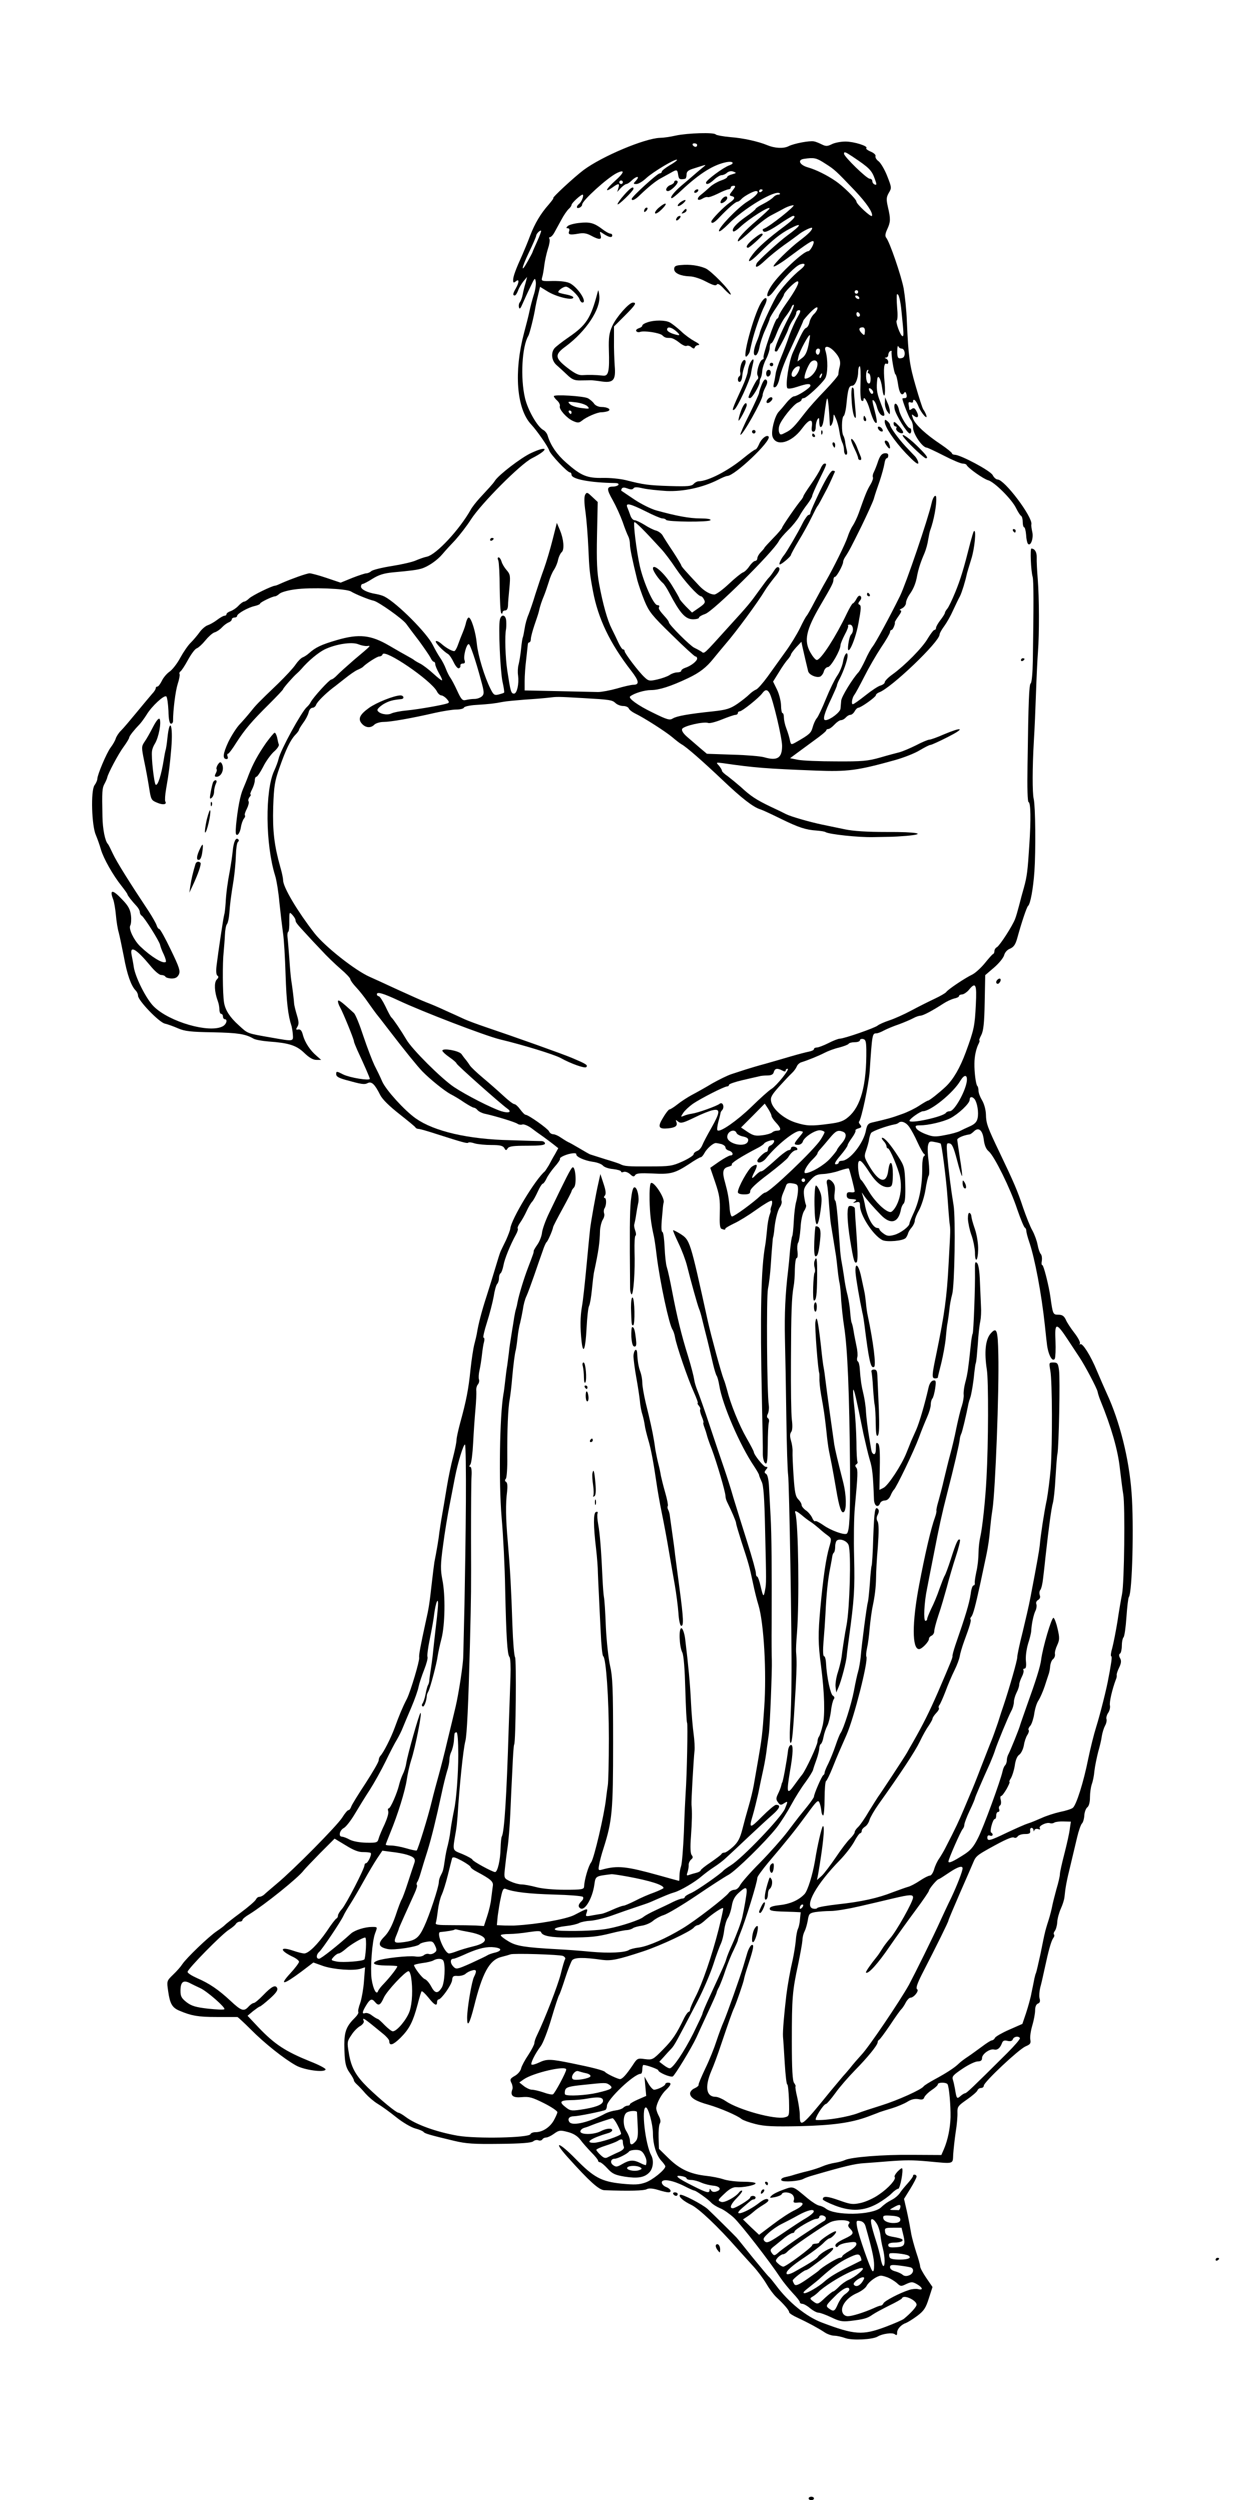 <?xml version="1.0" standalone="no"?>
<!DOCTYPE svg PUBLIC "-//W3C//DTD SVG 20010904//EN"
 "http://www.w3.org/TR/2001/REC-SVG-20010904/DTD/svg10.dtd">
<svg version="1.0" xmlns="http://www.w3.org/2000/svg"
 width="707pt" height="1413pt" viewBox="0 0 707 1413"
 preserveAspectRatio="xMidYMid meet">
<g transform="translate(0,1413) scale(0.1,-0.1)"
fill="#000000" stroke="none">
<path d="M3820 13364 c-30 -7 -71 -13 -90 -13 -87 -3 -327 -104 -432 -182 -53
-40 -182 -159 -171 -159 3 0 -9 -16 -26 -36 -46 -52 -78 -106 -105 -176 -13
-35 -33 -83 -44 -108 -36 -79 -52 -122 -52 -142 0 -17 3 -18 15 -8 20 17 20
-5 0 -40 -17 -29 -18 -40 -6 -40 5 0 13 12 19 28 5 15 19 38 30 52 l21 25 -9
-35 c-6 -19 -13 -48 -16 -65 -3 -16 -10 -35 -15 -42 -6 -6 -9 -20 -6 -30 3
-13 9 -7 21 22 10 22 29 65 44 95 24 51 26 53 30 27 2 -15 -3 -49 -12 -75 -8
-26 -19 -67 -24 -92 -5 -25 -19 -79 -30 -120 -59 -221 -43 -432 41 -520 33
-36 93 -122 101 -146 7 -23 103 -124 117 -124 5 0 9 -6 9 -13 0 -25 105 -45
248 -47 13 0 20 -4 17 -10 -3 -5 -17 -10 -30 -10 -37 0 -38 -14 -2 -77 18 -32
43 -87 56 -123 12 -36 27 -73 32 -82 5 -10 9 -29 9 -43 0 -24 13 -87 42 -205
7 -25 24 -76 40 -115 26 -63 42 -83 154 -192 69 -68 129 -123 134 -123 6 0 10
-6 10 -12 -1 -15 -36 -42 -67 -52 -13 -4 -23 -12 -23 -17 0 -5 -10 -9 -23 -9
-12 0 -32 -7 -43 -15 -12 -8 -43 -19 -69 -25 -44 -10 -50 -9 -72 12 -33 30
-113 136 -113 148 0 6 -4 10 -9 10 -5 0 -16 17 -26 38 -9 20 -26 55 -37 77
-25 48 -51 141 -72 255 -12 65 -15 130 -12 274 l4 189 -31 29 c-27 26 -31 28
-40 12 -6 -11 -6 -45 2 -98 6 -45 13 -135 16 -201 5 -123 8 -149 26 -245 29
-156 96 -296 217 -452 44 -57 47 -78 11 -78 -10 0 -52 -9 -92 -21 -39 -11 -88
-20 -107 -20 -19 0 -120 3 -225 5 l-190 4 0 53 c0 30 4 86 9 124 4 39 8 76 9
83 0 6 4 12 9 12 4 0 8 8 8 18 0 11 9 45 20 78 11 32 23 67 25 77 7 32 17 61
30 92 7 17 18 50 26 75 7 25 20 56 30 70 9 14 20 39 23 57 4 17 13 36 20 42
17 14 12 74 -10 126 l-17 40 -24 -95 c-13 -52 -35 -126 -49 -165 -14 -38 -36
-104 -49 -145 -12 -41 -30 -92 -38 -113 -9 -20 -19 -56 -22 -79 -4 -24 -8 -45
-10 -49 -2 -3 -7 -32 -10 -65 -3 -32 -10 -73 -14 -89 -5 -17 -6 -45 -3 -63 6
-46 -6 -102 -23 -102 -17 0 -20 12 -38 130 -11 72 -15 199 -7 235 1 6 2 25 1
43 -1 38 -28 45 -36 10 -9 -39 2 -290 15 -351 7 -31 11 -59 9 -61 -2 -3 -16
-7 -31 -11 -24 -6 -29 -2 -46 32 -34 68 -70 187 -77 253 -6 68 -32 150 -46
150 -5 0 -11 -12 -15 -27 -3 -16 -12 -41 -19 -58 -7 -16 -19 -47 -26 -67 -7
-21 -17 -38 -22 -38 -14 0 -50 21 -74 43 -13 11 -26 17 -30 13 -6 -6 40 -55
70 -73 7 -4 21 -25 31 -46 10 -21 23 -36 29 -34 7 3 11 10 9 16 -1 6 5 11 14
11 11 0 14 6 9 20 -7 22 11 90 24 90 8 0 40 -94 70 -207 18 -65 18 -75 5 -88
-9 -8 -27 -15 -42 -15 -15 0 -37 -3 -49 -6 -19 -5 -26 2 -49 52 -15 33 -33 66
-39 74 -6 8 -18 31 -25 50 -7 19 -22 48 -33 63 -11 16 -29 48 -41 72 -33 67
-199 234 -272 273 -11 6 -32 12 -49 15 -50 8 -85 26 -85 42 0 8 4 15 10 15 5
0 30 13 55 29 35 22 64 31 113 36 110 10 136 14 162 21 39 11 92 48 121 83 15
18 47 53 72 79 24 27 65 79 89 117 59 91 279 312 344 345 99 50 94 76 -6 29
-57 -27 -182 -123 -203 -156 -4 -7 -18 -24 -30 -37 -12 -13 -38 -41 -57 -62
-19 -21 -42 -50 -50 -65 -63 -112 -194 -253 -247 -265 -16 -3 -43 -13 -62 -21
-19 -9 -80 -23 -137 -32 -57 -9 -109 -22 -116 -29 -6 -6 -19 -12 -27 -12 -8 0
-44 -12 -80 -26 l-66 -27 -80 27 c-44 15 -87 26 -95 26 -16 0 -105 -32 -157
-55 -17 -8 -34 -15 -38 -15 -17 0 -131 -56 -147 -72 -10 -10 -23 -18 -28 -18
-6 0 -21 -11 -33 -24 -12 -13 -32 -26 -44 -30 -13 -4 -23 -12 -23 -17 0 -5 -5
-9 -12 -9 -6 0 -25 -11 -42 -24 -17 -13 -41 -26 -53 -30 -12 -4 -33 -22 -45
-39 -13 -18 -35 -44 -49 -58 -15 -14 -42 -53 -60 -86 -18 -34 -46 -69 -61 -79
-16 -11 -35 -34 -43 -51 -9 -18 -20 -33 -25 -33 -6 0 -10 -4 -10 -10 0 -5 -9
-20 -21 -32 -11 -13 -50 -59 -86 -103 -36 -44 -76 -91 -89 -104 -13 -12 -26
-33 -30 -45 -3 -11 -16 -34 -29 -51 -23 -31 -75 -154 -75 -177 0 -7 -7 -24
-16 -36 -22 -31 -16 -230 8 -282 8 -19 21 -55 28 -80 15 -52 69 -147 117 -207
18 -23 33 -44 33 -47 0 -6 25 -38 53 -68 9 -10 17 -24 17 -32 0 -8 5 -18 11
-21 15 -10 100 -144 104 -166 2 -10 11 -34 21 -54 9 -20 14 -38 11 -41 -14
-14 -85 30 -145 88 -36 35 -66 99 -56 117 5 9 7 35 4 58 -4 33 -15 54 -48 88
-56 60 -75 60 -52 1 5 -14 12 -54 15 -88 3 -35 10 -79 16 -98 5 -19 18 -81 29
-137 18 -100 41 -165 67 -191 7 -7 13 -20 13 -29 0 -27 119 -151 152 -158 17
-4 50 -16 75 -27 37 -16 71 -20 196 -22 141 -3 183 -9 230 -36 10 -6 48 -13
85 -16 114 -8 158 -22 202 -65 27 -26 49 -39 68 -39 l27 0 -26 23 c-36 30 -66
76 -77 117 -6 25 -14 34 -26 32 -14 -3 -15 0 -5 16 9 15 8 29 -4 68 -8 27 -15
56 -15 64 -1 19 -9 86 -16 130 -3 19 -8 76 -11 125 -4 50 -8 102 -10 117 -2
16 0 30 4 32 4 3 7 30 6 60 0 53 0 54 17 36 10 -11 18 -24 18 -30 0 -12 8 -22
60 -78 19 -21 58 -63 87 -93 28 -31 76 -77 107 -104 31 -26 56 -53 56 -59 0
-6 15 -27 33 -46 18 -19 48 -57 67 -85 19 -27 40 -56 47 -65 7 -8 34 -43 60
-77 102 -133 172 -219 200 -248 45 -46 125 -110 160 -129 18 -9 52 -29 76 -46
25 -16 49 -30 55 -30 5 0 15 -6 21 -14 7 -8 27 -18 44 -21 55 -12 172 -47 183
-57 6 -4 18 -6 26 -3 8 3 30 -6 49 -19 18 -14 50 -37 69 -50 19 -14 46 -34 60
-45 l25 -20 -18 -33 c-11 -18 -26 -46 -35 -63 -10 -16 -20 -32 -23 -35 -53
-44 -190 -271 -195 -323 -1 -9 -12 -38 -24 -65 -13 -26 -26 -54 -30 -62 -4 -8
-17 -49 -29 -90 -12 -41 -35 -115 -51 -165 -29 -89 -46 -157 -54 -205 -2 -14
-9 -43 -15 -66 -6 -22 -16 -87 -22 -144 -11 -110 -24 -177 -58 -300 -11 -41
-21 -86 -21 -98 0 -13 -9 -56 -19 -95 -11 -40 -27 -117 -36 -172 -9 -55 -21
-127 -27 -160 -6 -33 -12 -76 -15 -95 -3 -32 -16 -108 -28 -168 -2 -13 -9 -67
-15 -121 -13 -116 -16 -137 -35 -221 -27 -124 -39 -185 -36 -198 3 -18 -48
-189 -69 -232 -26 -50 -45 -97 -69 -163 -21 -58 -64 -143 -82 -161 -5 -6 -9
-17 -9 -25 0 -9 -34 -67 -74 -129 -41 -62 -78 -122 -81 -132 -4 -11 -10 -20
-16 -20 -5 0 -21 -19 -35 -42 -30 -47 -274 -294 -369 -373 -33 -28 -66 -56
-73 -63 -7 -6 -19 -12 -27 -12 -7 0 -15 -7 -19 -15 -3 -8 -42 -42 -88 -76 -46
-34 -85 -65 -88 -69 -3 -4 -23 -19 -45 -34 -45 -30 -172 -152 -195 -187 -8
-13 -31 -39 -52 -59 -36 -35 -36 -36 -28 -91 10 -73 23 -95 63 -112 68 -29
105 -36 212 -36 61 0 113 0 117 0 3 -1 37 -32 75 -70 77 -78 189 -167 256
-204 46 -26 164 -42 167 -22 1 5 -38 26 -87 45 -141 57 -201 97 -291 191 l-63
67 31 26 c18 14 35 26 38 26 4 0 29 20 56 44 34 30 47 48 43 59 -9 23 -31 12
-80 -39 -23 -24 -47 -44 -53 -44 -6 0 -19 -9 -29 -20 -27 -30 -41 -25 -103 33
-68 63 -119 98 -189 128 -29 13 -53 28 -53 35 0 16 194 214 235 239 17 11 34
25 38 32 4 7 15 13 22 13 8 0 15 4 15 9 0 5 17 20 38 32 89 55 279 208 308
248 7 9 49 53 93 98 l82 82 63 -38 c45 -28 74 -39 99 -38 20 0 39 -2 42 -5 8
-7 -16 -58 -27 -58 -4 0 -8 -5 -8 -11 0 -20 -104 -221 -127 -247 -13 -14 -23
-31 -23 -38 0 -7 -4 -14 -8 -16 -5 -1 -30 -34 -55 -72 -51 -74 -103 -126 -128
-126 -8 0 -37 7 -63 16 -73 25 -78 3 -7 -32 23 -10 41 -24 41 -31 0 -6 -23
-37 -51 -67 -63 -69 -37 -64 65 12 l67 51 56 -20 c60 -20 171 -28 212 -15 l24
8 -6 -78 c-3 -44 -13 -99 -21 -123 -9 -24 -14 -47 -11 -51 3 -5 -5 -19 -18
-32 -49 -48 -61 -79 -61 -153 1 -99 6 -126 32 -162 12 -17 22 -35 22 -40 0 -5
8 -15 18 -24 9 -8 31 -31 47 -50 17 -19 48 -46 70 -59 22 -13 69 -47 105 -76
36 -29 84 -57 107 -63 23 -6 44 -15 47 -20 6 -8 30 -16 173 -50 67 -16 111
-19 256 -17 120 1 180 6 190 14 8 7 21 10 30 6 8 -3 18 -1 22 5 3 6 13 11 22
11 8 0 29 10 45 22 28 20 35 20 77 9 31 -8 54 -22 71 -44 13 -18 41 -49 62
-71 21 -21 38 -42 38 -47 0 -5 5 -9 11 -9 5 0 25 -16 42 -35 27 -30 43 -37 96
-46 75 -12 114 -5 141 24 21 22 26 66 11 95 -34 61 -58 272 -31 272 14 0 40
-96 40 -148 0 -61 19 -122 47 -153 13 -14 23 -28 23 -32 0 -19 -74 -79 -114
-92 -35 -12 -61 -13 -132 -6 -116 12 -158 35 -261 140 -95 97 -131 106 -46 11
125 -139 178 -187 209 -188 141 -5 225 -3 239 6 12 6 32 5 63 -4 25 -8 51 -14
59 -14 22 0 14 20 -12 30 -14 5 -25 17 -25 26 0 23 61 13 128 -21 27 -14 52
-25 56 -25 9 0 78 -49 95 -68 9 -10 32 -24 51 -32 19 -7 54 -32 78 -54 40 -38
201 -245 264 -341 15 -22 45 -59 67 -83 23 -24 41 -47 41 -52 0 -6 6 -10 14
-10 8 0 28 -11 44 -25 17 -14 38 -25 47 -25 10 0 42 -12 72 -26 45 -22 62 -26
106 -21 78 9 99 15 127 35 14 10 57 33 95 52 39 19 72 37 73 42 9 22 82 -12
82 -37 0 -12 -34 -49 -72 -80 -7 -6 -53 -26 -103 -45 -131 -49 -175 -46 -360
24 -88 33 -189 115 -260 211 -17 22 -35 45 -42 50 -6 6 -47 55 -92 110 -44 55
-84 105 -89 110 -14 15 -134 134 -162 160 -29 27 -149 89 -157 81 -10 -10 18
-35 64 -57 43 -21 151 -123 258 -245 28 -31 69 -77 93 -103 23 -25 56 -69 72
-96 16 -28 42 -63 57 -77 45 -42 73 -75 73 -86 0 -5 21 -19 48 -31 54 -25 116
-58 155 -84 14 -9 37 -17 50 -17 14 0 43 -6 65 -14 40 -14 154 -8 182 9 26 16
84 24 97 13 10 -8 13 -6 13 9 0 21 23 46 53 56 9 4 37 21 61 39 37 28 48 44
65 98 l21 65 -35 51 c-19 28 -35 57 -35 66 0 8 -10 44 -22 79 -11 35 -25 84
-29 109 -4 25 -14 78 -23 119 l-17 74 36 58 c19 31 35 62 35 68 0 12 -20 16
-20 4 0 -5 -14 -24 -31 -43 -17 -19 -38 -44 -45 -56 -8 -11 -26 -27 -42 -35
-15 -8 -32 -18 -39 -24 -7 -5 -19 -15 -26 -22 -52 -43 -261 -46 -311 -4 -8 6
-24 14 -36 16 -12 2 -42 21 -67 42 -84 70 -78 69 -136 48 -29 -10 -59 -25 -67
-34 -13 -13 -11 -14 20 -8 19 4 37 12 38 17 5 15 48 12 62 -5 7 -8 10 -22 6
-30 -4 -12 0 -15 21 -13 44 5 36 -17 -14 -42 -27 -12 -83 -49 -126 -82 l-77
-58 -46 43 -45 44 24 16 c13 8 30 22 38 29 8 8 31 24 52 37 28 17 35 26 26 32
-8 5 -26 -3 -48 -20 -73 -57 -160 -84 -97 -30 16 13 34 30 42 36 7 7 17 13 23
13 6 0 11 5 11 10 0 6 -7 10 -15 10 -8 0 -15 -4 -15 -9 0 -10 -83 -61 -99 -61
-21 0 -10 25 24 59 19 19 32 37 29 40 -3 3 -11 -1 -17 -9 -20 -27 -84 -61
-101 -54 -22 8 -21 10 22 50 24 23 45 34 62 33 37 -3 110 11 110 22 0 5 -31 9
-70 9 -38 0 -89 6 -112 14 -24 8 -67 16 -95 19 -91 10 -150 37 -212 97 l-57
56 -2 64 c-1 36 2 71 7 79 6 10 4 25 -7 45 -9 17 -15 38 -13 46 5 30 30 76 55
99 29 28 33 41 11 41 -8 0 -15 -4 -15 -8 0 -10 -44 -32 -64 -32 -6 0 -22 17
-33 37 l-21 37 5 -54 5 -55 -46 -20 c-25 -11 -46 -23 -46 -27 0 -5 -6 -8 -13
-8 -7 0 -18 -5 -25 -12 -6 -6 -25 -13 -43 -15 -17 -2 -43 -10 -57 -17 -89 -49
-184 -72 -203 -50 -14 18 -3 34 24 34 25 0 167 29 179 36 4 3 8 13 8 23 0 35
153 181 191 181 5 0 9 11 9 25 0 14 3 25 6 25 18 0 84 -24 84 -30 0 -12 67
-41 82 -35 11 5 106 161 133 219 5 12 33 72 62 135 29 62 53 116 53 120 0 3 6
18 14 32 7 15 24 57 36 95 13 38 34 90 47 115 12 26 23 50 23 54 0 4 6 21 13
38 28 67 97 289 97 315 0 7 28 45 61 85 107 126 152 182 218 272 59 81 65 86
73 65 5 -13 9 -34 10 -47 1 -12 6 -23 10 -23 4 0 8 42 8 94 0 52 4 97 8 100 5
3 21 36 36 73 31 78 43 104 80 188 43 98 125 422 112 443 -2 4 -1 26 4 48 5
21 12 73 15 114 4 41 11 94 16 118 13 61 19 110 20 167 0 28 4 105 10 173 6
83 6 130 -1 143 -8 13 -7 25 1 40 7 14 7 25 1 31 -17 17 -21 -6 -27 -161 -2
-84 -7 -156 -9 -159 -2 -4 -7 -49 -10 -100 -4 -51 -9 -99 -11 -105 -6 -15 -36
-246 -41 -312 -3 -27 -9 -63 -14 -80 -5 -16 -16 -66 -24 -110 -14 -75 -59
-217 -76 -240 -4 -5 -17 -37 -28 -70 -11 -33 -30 -79 -41 -102 -12 -23 -21
-46 -21 -52 0 -5 -3 -11 -7 -13 -8 -3 -53 -107 -53 -122 0 -4 -17 -29 -37 -54
-47 -58 -43 -52 -111 -142 -31 -41 -102 -121 -158 -178 -56 -56 -106 -114
-112 -127 -7 -14 -20 -25 -31 -25 -11 0 -26 -8 -33 -18 -19 -26 -187 -156
-260 -200 -94 -57 -192 -100 -245 -108 -27 -3 -52 -10 -58 -14 -21 -15 -112
-20 -219 -10 -61 6 -145 12 -186 14 -184 10 -234 18 -277 45 -24 14 -43 29
-43 34 0 4 21 7 48 7 26 0 76 5 112 11 47 7 66 7 68 -1 7 -21 55 -30 156 -30
126 1 159 4 242 25 36 9 75 17 87 17 12 1 28 6 34 11 7 5 30 11 50 14 21 3 49
15 63 27 14 12 41 27 61 33 20 6 103 55 183 109 81 55 163 108 184 119 42 24
206 184 271 266 24 31 61 89 83 130 22 41 58 98 80 127 21 29 41 61 43 70 2 9
11 35 19 57 8 22 15 50 16 62 0 12 4 24 9 27 5 3 12 21 15 40 4 20 13 47 21
62 8 15 17 53 21 83 3 31 11 61 16 68 6 7 4 14 -5 20 -14 8 -35 106 -39 186
-1 20 -6 37 -11 37 -6 0 -7 33 -3 83 4 45 9 116 11 157 5 109 14 197 27 260 6
30 11 60 12 67 1 7 5 16 9 19 4 4 7 20 7 35 0 15 5 31 11 34 19 12 58 -5 65
-28 15 -46 6 -358 -12 -452 -8 -38 -25 -150 -28 -180 -2 -16 -11 -54 -20 -83
-10 -29 -16 -68 -14 -85 l4 -32 13 30 c16 37 43 141 46 175 1 14 7 61 13 105
30 219 33 275 29 452 -3 103 -1 231 4 283 17 185 18 214 8 226 -7 8 -7 14 1
19 6 3 8 10 6 14 -3 4 -6 54 -6 112 -1 57 -6 146 -12 197 -6 51 -8 95 -6 98 5
4 18 -52 58 -251 11 -49 26 -114 35 -144 15 -48 19 -85 24 -223 1 -39 23 -53
35 -23 3 8 15 15 26 15 13 0 25 10 33 28 6 15 15 29 18 32 13 9 116 224 142
295 14 39 35 90 46 115 11 25 21 56 21 71 0 14 4 29 9 35 5 5 12 31 16 57 6
43 4 48 -11 45 -11 -2 -21 -17 -26 -38 -21 -93 -52 -199 -70 -240 -11 -25 -24
-54 -29 -65 -4 -11 -16 -40 -26 -65 -27 -69 -105 -188 -131 -199 l-22 -11 2
125 c2 89 -1 128 -9 136 -11 10 -13 5 -13 -25 0 -24 -4 -36 -12 -34 -6 2 -12
11 -13 19 -2 7 -8 48 -15 89 -7 41 -14 100 -16 130 -1 30 -8 75 -14 100 -12
49 -17 84 -21 143 -1 21 -6 40 -11 43 -5 3 -6 14 -3 24 3 10 1 39 -5 64 -5 26
-13 63 -16 84 -3 20 -8 40 -10 44 -3 4 -7 31 -9 60 -2 29 -9 73 -15 98 -7 25
-16 72 -20 105 -5 33 -11 71 -14 85 -3 14 -8 54 -10 90 -13 191 -20 251 -26
255 -5 3 -6 23 -3 45 4 30 1 45 -12 60 -21 24 -39 16 -31 -14 3 -12 8 -62 11
-111 4 -50 8 -101 11 -115 5 -29 23 -143 29 -180 2 -14 6 -49 9 -78 3 -29 8
-63 11 -75 3 -12 7 -56 9 -97 3 -41 10 -106 16 -144 20 -127 30 -372 34 -811
1 -262 -3 -347 -18 -362 -11 -11 -90 17 -132 47 -23 16 -44 27 -47 23 -4 -3
-12 6 -18 21 -7 14 -23 33 -36 41 -12 9 -23 22 -23 30 0 8 -9 22 -19 32 -15
15 -20 39 -26 128 -4 61 -7 124 -6 140 1 17 -3 45 -9 64 -7 24 -6 38 1 48 7 8
9 33 4 70 -4 32 -6 182 -5 333 1 279 4 357 15 420 4 19 7 63 7 98 1 34 5 62
10 62 6 0 7 17 5 37 -3 21 -1 43 3 49 5 5 11 43 14 82 2 44 11 83 20 98 9 13
14 29 11 34 -3 5 -8 29 -11 52 -4 38 0 48 30 82 29 33 40 39 77 41 24 1 66 9
93 19 27 9 51 15 53 12 4 -4 32 -114 33 -129 0 -5 -10 -7 -22 -5 -17 2 -23 -2
-23 -17 0 -13 7 -20 20 -21 36 -2 40 -4 25 -15 -12 -8 -10 -9 8 -4 18 5 22 2
22 -18 0 -54 74 -168 126 -195 25 -13 119 -5 133 12 5 6 11 18 13 26 2 8 11
23 21 34 9 11 17 28 17 38 0 9 11 37 25 61 13 25 29 75 35 112 6 38 14 75 19
82 4 8 3 44 -1 80 -5 37 -7 77 -3 91 5 21 10 24 37 18 17 -3 33 -7 34 -9 7 -7
33 -214 39 -307 4 -58 9 -121 11 -140 6 -43 6 -29 -5 -232 -10 -191 -23 -284
-70 -513 -25 -119 -26 -135 -6 -135 8 0 15 2 15 5 0 3 9 40 20 83 10 42 22
106 25 141 3 35 7 73 10 85 2 11 7 44 10 71 2 28 10 68 16 90 14 46 20 434 8
504 -15 90 -28 197 -35 274 -6 74 -5 79 12 75 15 -2 24 -24 43 -96 13 -51 26
-91 28 -88 2 2 -3 47 -12 100 -8 53 -15 100 -15 105 0 10 35 25 69 30 5 0 17
9 26 18 26 25 49 5 55 -50 4 -30 13 -52 28 -64 31 -26 122 -209 161 -328 19
-55 38 -101 43 -103 4 -2 8 -10 8 -17 0 -8 7 -36 16 -62 32 -92 70 -295 89
-473 3 -25 7 -70 11 -100 6 -63 31 -111 45 -89 4 8 6 53 4 101 -5 106 4 107
71 5 26 -40 55 -83 64 -97 31 -46 99 -175 103 -195 2 -11 9 -33 16 -50 61
-149 99 -280 110 -385 7 -58 15 -123 19 -145 11 -64 6 -504 -7 -565 -6 -30
-18 -100 -26 -155 -9 -55 -22 -121 -29 -148 -8 -26 -10 -47 -6 -47 4 0 3 -21
-2 -47 -4 -27 -10 -59 -13 -73 -9 -56 -48 -210 -70 -280 -13 -41 -33 -122 -45
-180 -26 -131 -67 -261 -87 -277 -9 -7 -41 -17 -72 -23 -31 -7 -78 -22 -106
-35 -27 -12 -61 -26 -75 -30 -14 -4 -66 -27 -117 -51 -102 -49 -113 -51 -113
-28 0 10 6 14 15 10 16 -6 21 9 6 18 -9 6 10 76 21 76 5 0 8 9 8 20 0 11 5 20
11 20 6 0 9 7 6 15 -4 8 -1 17 4 21 6 3 8 17 5 30 -4 13 -3 24 2 24 5 0 18 18
31 40 12 22 20 40 16 40 -3 0 1 10 9 22 7 13 17 44 21 70 4 30 13 53 25 61 11
8 22 31 26 52 3 21 12 48 20 60 8 12 11 25 7 28 -3 4 1 15 10 24 8 10 18 41
22 68 4 28 14 61 24 75 9 14 25 50 35 80 10 30 20 62 23 70 3 8 7 28 8 44 2
17 9 35 17 40 7 6 12 19 10 28 -2 10 4 32 13 51 13 29 14 40 2 92 -7 32 -18
60 -23 62 -11 4 -62 -171 -70 -237 -5 -39 -29 -116 -81 -260 -18 -52 -36 -102
-38 -110 -6 -23 -55 -143 -65 -162 -6 -10 -10 -26 -10 -36 0 -10 -4 -22 -9
-28 -6 -5 -12 -20 -15 -34 -11 -52 -108 -318 -139 -378 -25 -50 -42 -70 -82
-95 -61 -39 -85 -49 -85 -37 0 13 70 173 81 184 5 6 9 16 9 24 0 8 13 43 30
79 17 35 30 67 30 70 0 5 41 101 85 198 12 28 25 61 29 75 11 35 74 189 92
222 8 14 14 37 14 50 0 12 7 36 15 52 8 15 15 36 15 45 0 9 7 29 15 45 8 15
12 32 9 37 -3 5 0 9 6 9 8 0 11 14 8 42 -3 25 3 67 12 98 10 30 18 64 18 75 2
37 13 90 24 112 6 12 8 29 5 37 -4 9 1 19 10 24 10 6 14 16 9 27 -3 10 -2 23
3 29 6 7 13 36 16 66 4 30 10 87 14 125 19 172 33 272 41 300 5 17 12 81 15
143 4 62 8 123 11 135 8 39 16 428 9 473 -5 39 -9 44 -32 44 -25 0 -25 -1 -17
-47 11 -60 12 -412 2 -553 -5 -58 -15 -136 -22 -175 -15 -69 -35 -201 -40
-260 -3 -28 -15 -97 -52 -290 -8 -44 -29 -134 -45 -200 -17 -66 -30 -129 -30
-140 1 -17 -47 -183 -78 -275 -5 -14 -19 -56 -31 -95 -13 -38 -29 -83 -36
-100 -7 -16 -33 -84 -59 -150 -25 -66 -52 -133 -60 -150 -7 -16 -25 -59 -40
-95 -24 -57 -43 -99 -103 -215 -8 -16 -24 -43 -34 -58 -11 -15 -24 -43 -29
-62 -6 -19 -16 -35 -24 -35 -8 0 -33 -13 -57 -29 -24 -16 -54 -32 -68 -35 -14
-4 -52 -18 -85 -30 -83 -33 -178 -54 -309 -68 -61 -7 -114 -16 -117 -21 -4 -5
-15 -6 -26 -3 -48 15 21 138 154 274 29 30 65 76 80 103 14 27 30 49 35 49 4
0 8 6 8 13 0 7 8 17 19 24 10 6 21 23 25 38 4 14 27 54 51 88 124 174 206 298
233 354 16 34 39 75 51 91 11 17 21 34 21 39 0 5 9 19 21 32 12 12 18 25 15
28 -3 3 -2 11 3 17 5 6 20 40 34 76 13 36 36 90 51 120 15 30 28 66 30 80 2
14 13 52 25 85 32 86 41 118 36 123 -3 3 -1 10 5 16 10 13 23 62 50 186 10 47
25 119 34 160 9 42 18 102 20 135 3 33 9 89 15 125 16 107 38 667 33 876 -3
140 -9 157 -44 117 -29 -34 -36 -105 -21 -203 10 -60 9 -420 -2 -615 -6 -120
-23 -277 -34 -326 -6 -24 -11 -67 -11 -96 0 -29 -5 -76 -12 -105 -6 -29 -11
-59 -9 -65 1 -7 -2 -13 -7 -13 -6 0 -13 -21 -16 -47 -8 -54 -28 -121 -87 -291
-10 -30 -17 -57 -16 -60 2 -8 -7 -30 -83 -207 -49 -112 -83 -180 -140 -280
-13 -22 -28 -49 -34 -60 -14 -25 -153 -236 -164 -250 -4 -6 -27 -42 -51 -81
-23 -40 -51 -80 -61 -89 -11 -10 -20 -23 -20 -30 0 -6 -12 -22 -26 -36 -14
-13 -50 -60 -80 -105 -30 -44 -66 -92 -80 -105 l-27 -24 7 35 c27 158 39 270
27 270 -6 0 -32 -111 -45 -195 -14 -82 -41 -169 -59 -189 -33 -35 -83 -57
-143 -63 -36 -4 -54 -10 -54 -19 0 -14 14 -16 135 -19 l40 -2 -4 -39 c-1 -21
-7 -46 -11 -54 -5 -9 -11 -40 -13 -70 -3 -30 -11 -77 -17 -105 -14 -59 -29
-144 -36 -200 -13 -111 -21 -204 -19 -235 2 -19 6 -88 10 -152 4 -65 10 -118
14 -118 4 0 8 -40 10 -90 2 -89 2 -89 -24 -96 -56 -14 -261 42 -334 92 -19 13
-45 24 -57 24 -53 0 -62 56 -24 146 12 27 37 94 55 149 43 127 63 185 75 210
15 35 49 134 54 157 2 13 13 50 24 83 31 94 35 118 20 113 -7 -3 -19 -24 -26
-49 -7 -24 -17 -57 -22 -74 -16 -54 -92 -269 -110 -310 -10 -22 -28 -71 -41
-110 -12 -38 -40 -108 -63 -155 -22 -47 -40 -88 -38 -93 1 -4 -9 -13 -23 -19
-14 -6 -25 -19 -25 -29 0 -24 32 -44 105 -64 65 -19 161 -60 185 -80 8 -7 44
-20 80 -29 52 -13 101 -15 250 -12 188 5 290 19 385 54 28 11 57 21 65 25 8 3
40 13 70 22 30 9 70 26 88 37 22 14 42 18 62 15 22 -5 30 -2 34 11 4 9 22 27
41 40 19 12 35 27 35 32 0 13 47 13 55 1 9 -15 18 -120 17 -186 -2 -64 -16
-131 -38 -182 l-14 -32 -163 1 c-167 2 -350 -13 -383 -30 -11 -5 -36 -12 -56
-15 -20 -3 -52 -12 -70 -20 -18 -8 -55 -20 -83 -27 -27 -6 -61 -16 -75 -20
-14 -5 -38 -11 -53 -14 -17 -4 -25 -11 -21 -18 7 -12 104 -5 126 9 7 4 31 13
53 19 182 53 238 66 290 69 33 2 92 7 130 10 103 8 141 8 230 0 150 -14 139
-17 142 40 2 28 8 84 14 125 7 41 11 91 10 111 -1 33 4 39 53 73 30 21 57 44
60 52 3 8 12 14 21 14 8 0 15 6 15 13 0 20 198 206 236 222 26 11 31 17 27 38
-3 14 2 50 11 80 9 30 16 69 16 86 0 20 6 34 16 38 11 4 14 13 9 30 -3 13 -1
40 4 61 6 20 17 71 26 112 21 98 36 152 48 168 6 7 7 15 4 19 -4 3 -2 12 4 20
6 7 13 30 14 50 1 21 11 56 21 78 10 22 19 51 20 65 5 50 11 87 33 175 12 50
29 122 38 160 9 39 22 75 28 80 6 6 12 26 13 45 1 19 9 40 17 46 9 7 15 28 15
57 0 25 5 58 10 73 6 15 13 49 15 75 3 27 13 75 21 107 9 31 19 72 21 91 3 18
11 45 18 58 8 14 11 31 8 39 -2 7 2 23 10 34 8 12 12 30 10 41 -5 17 13 94 34
149 4 8 5 19 4 24 -1 5 5 24 14 42 12 25 13 39 5 53 -7 13 -7 22 0 26 5 3 10
23 10 44 0 20 4 41 9 47 6 5 13 56 17 114 4 58 10 110 14 115 19 24 29 409 15
590 -14 191 -67 403 -140 560 -13 28 -37 84 -55 126 -36 88 -83 162 -95 152
-4 -5 -5 -3 -2 4 4 6 -10 33 -31 60 -20 26 -43 60 -49 76 -10 20 -20 27 -42
27 -30 0 -31 2 -45 103 -9 63 -38 177 -45 177 -5 0 -6 11 -3 25 2 14 0 31 -6
38 -6 6 -14 30 -18 52 -4 22 -17 58 -29 80 -13 22 -36 81 -53 130 -31 94 -52
143 -132 310 -70 146 -77 166 -78 217 -1 27 -10 60 -22 80 -11 18 -20 42 -20
54 0 11 -3 24 -7 27 -8 9 -17 78 -16 127 0 41 10 85 24 112 5 10 7 18 4 18 -3
0 2 14 11 31 12 24 17 68 19 185 l3 153 50 43 c28 24 53 55 57 70 4 15 17 31
34 37 20 9 30 23 40 59 24 88 54 177 61 182 13 10 29 96 36 195 8 118 6 367
-4 410 -8 35 -8 175 1 330 4 61 9 182 12 270 3 88 8 192 11 230 8 105 7 308
-1 410 -4 50 -7 105 -6 124 1 31 -11 50 -30 51 -8 0 -3 -125 7 -160 6 -23 6
-162 1 -475 -1 -66 -6 -123 -12 -127 -9 -7 -13 -93 -18 -465 -2 -126 0 -204 6
-206 12 -4 14 -96 4 -245 -9 -143 -13 -175 -30 -237 -8 -27 -20 -72 -27 -100
-7 -27 -17 -63 -23 -78 -14 -38 -86 -150 -103 -160 -8 -4 -14 -14 -14 -22 0
-7 -3 -15 -8 -17 -4 -1 -25 -25 -46 -51 -22 -27 -53 -55 -70 -64 -44 -21 -140
-86 -148 -99 -4 -6 -33 -23 -65 -38 -32 -15 -92 -45 -133 -67 -41 -22 -97 -47
-125 -56 -27 -9 -57 -22 -65 -29 -17 -14 -190 -74 -214 -74 -8 0 -37 -11 -64
-25 -28 -14 -57 -25 -66 -25 -9 0 -16 -4 -16 -9 0 -5 -12 -11 -27 -14 -16 -3
-62 -15 -103 -27 -41 -12 -106 -31 -145 -42 -38 -10 -88 -25 -110 -32 -22 -7
-58 -19 -80 -26 -22 -7 -71 -31 -110 -53 -38 -23 -90 -52 -115 -65 -24 -13
-61 -37 -81 -53 -20 -16 -41 -29 -46 -29 -4 0 -21 -21 -36 -47 -32 -52 -25
-65 28 -60 42 4 55 14 48 35 -6 15 -5 15 10 3 14 -11 27 -8 91 23 40 20 88 39
105 42 43 9 41 -12 -9 -101 -22 -38 -45 -82 -51 -97 -6 -15 -19 -30 -30 -33
-10 -4 -19 -12 -19 -18 0 -7 -28 -25 -63 -41 -58 -26 -71 -28 -187 -28 -120
-1 -143 1 -165 13 -5 3 -44 16 -85 28 -41 13 -79 25 -85 27 -5 2 -32 17 -60
34 -27 16 -57 33 -65 36 -8 4 -27 16 -42 26 -14 10 -33 18 -42 18 -9 0 -19 7
-23 16 -6 15 -117 94 -133 94 -5 0 -18 14 -30 30 -12 17 -27 30 -33 30 -7 0
-34 21 -62 47 -27 25 -79 71 -115 101 -36 30 -69 62 -74 70 -5 8 -15 22 -22
31 -8 9 -19 24 -26 34 -14 19 -108 36 -108 19 0 -5 18 -22 40 -37 22 -15 40
-31 40 -35 0 -7 245 -225 288 -256 27 -19 7 -27 -35 -14 -56 18 -199 91 -268
137 -71 48 -238 214 -269 269 -27 46 -74 116 -84 124 -4 3 -19 31 -34 63 -15
31 -32 57 -38 57 -5 0 -10 5 -10 11 0 16 36 5 122 -35 136 -64 488 -199 573
-220 134 -32 305 -85 343 -105 59 -33 137 -60 145 -52 11 11 0 18 -73 49 -52
23 -340 125 -500 179 -41 14 -93 33 -115 43 -22 10 -71 33 -110 50 -38 18 -86
38 -105 45 -19 7 -93 40 -165 73 -71 33 -141 65 -155 71 -84 37 -254 172 -312
246 -96 123 -178 261 -178 300 0 11 -7 45 -16 75 -34 121 -44 203 -40 340 4
118 9 146 35 220 36 103 62 158 90 187 12 12 21 25 21 29 0 4 11 21 23 38 13
17 27 43 31 59 3 15 13 27 22 27 8 0 18 8 21 18 7 17 50 60 95 95 13 9 43 34
68 53 25 20 56 42 70 48 14 6 27 13 30 16 19 20 81 60 93 60 9 0 17 5 19 12
11 33 273 -146 307 -209 6 -13 18 -23 25 -23 7 0 21 -9 31 -20 14 -16 15 -21
4 -25 -28 -10 -166 -34 -229 -40 -36 -3 -75 -11 -88 -17 -25 -13 -73 -1 -79
18 -2 6 13 21 33 34 33 19 52 24 102 29 19 2 14 21 -5 21 -36 -1 -135 -40
-178 -71 -53 -38 -64 -63 -39 -90 21 -23 50 -25 70 -4 9 8 32 15 52 15 40 0
159 21 289 51 45 10 100 19 122 19 22 0 41 5 43 11 2 6 33 13 68 15 79 5 104
8 150 17 19 4 76 9 125 13 50 3 110 8 135 11 51 6 48 6 190 -2 160 -9 169 -11
188 -28 10 -10 30 -17 44 -17 14 0 28 -6 31 -13 3 -8 18 -20 34 -28 54 -26
175 -104 212 -135 20 -17 43 -35 52 -40 28 -15 119 -95 231 -201 109 -104 175
-155 215 -167 13 -4 64 -28 115 -53 102 -50 142 -63 204 -67 22 -2 45 -5 50
-9 21 -12 184 -30 269 -28 50 1 97 2 105 2 8 0 45 2 82 5 123 11 60 23 -110
22 -113 0 -190 5 -237 15 -38 8 -97 20 -130 27 -67 14 -176 45 -203 59 -9 5
-48 24 -87 42 -81 39 -112 59 -169 112 -23 20 -56 47 -73 60 -18 12 -33 26
-33 31 0 5 -8 18 -17 29 -18 19 -17 19 22 14 179 -26 244 -31 525 -42 180 -7
235 0 447 59 50 14 114 39 141 56 27 16 54 30 60 30 6 0 50 20 99 45 99 50 85
60 -22 15 -38 -17 -75 -30 -82 -30 -8 0 -42 -14 -76 -32 -34 -17 -75 -34 -92
-39 -16 -4 -66 -17 -110 -30 -70 -20 -102 -23 -250 -22 -93 0 -190 4 -215 9
l-45 9 35 26 c19 14 65 48 102 75 38 27 68 52 68 57 0 4 5 7 11 7 7 0 22 11
35 25 13 14 29 25 37 25 8 0 20 7 27 15 7 8 18 15 26 15 7 0 18 9 24 20 6 11
15 20 20 20 15 0 100 61 100 71 0 5 8 12 18 16 67 23 342 286 342 327 0 7 12
28 26 47 14 19 37 59 50 89 14 30 31 66 39 80 11 22 30 83 40 130 2 8 13 44
24 80 19 58 30 172 15 158 -3 -3 -11 -30 -19 -60 -39 -155 -57 -213 -86 -284
-18 -44 -38 -86 -46 -95 -7 -8 -13 -19 -13 -23 0 -4 -11 -22 -25 -40 -14 -18
-25 -38 -25 -44 0 -7 -4 -12 -9 -12 -5 0 -21 -21 -37 -47 -29 -52 -131 -155
-201 -205 -24 -17 -43 -37 -43 -44 0 -6 -10 -14 -23 -18 -13 -3 -51 -28 -86
-56 -34 -27 -66 -50 -71 -50 -11 0 -4 38 9 54 5 6 30 52 55 101 25 50 68 124
95 165 28 41 51 81 51 88 0 6 4 12 9 12 7 0 22 36 18 43 -1 1 8 17 21 35 16
22 19 32 10 33 -7 0 -3 5 10 11 12 6 22 20 22 30 0 11 9 32 20 48 23 32 36 65
43 106 7 37 20 78 41 126 9 21 18 54 21 75 4 21 8 45 11 53 22 59 38 148 35
188 -2 23 -19 3 -26 -31 -19 -87 -145 -457 -179 -526 -59 -120 -140 -268 -155
-286 -9 -11 -28 -45 -41 -75 -14 -30 -31 -61 -38 -69 -33 -35 -97 -139 -98
-161 -1 -14 -3 -34 -4 -45 -1 -20 -60 -65 -85 -65 -18 0 -6 41 35 126 16 35
30 66 30 71 0 4 7 22 16 38 21 41 44 106 44 128 0 33 -20 7 -26 -34 -4 -22
-18 -57 -32 -77 -14 -20 -43 -79 -64 -131 -21 -52 -44 -101 -52 -110 -8 -9
-18 -32 -23 -50 -9 -34 -18 -42 -95 -86 -27 -15 -28 -15 -34 12 -3 16 -12 45
-20 66 -8 20 -14 49 -14 62 0 14 -3 25 -8 25 -4 0 -8 20 -8 44 -1 25 -11 65
-23 89 l-22 45 33 53 c18 30 41 63 51 73 9 11 17 23 17 27 0 4 13 22 29 40
l30 32 6 -29 c8 -36 26 -113 32 -137 5 -21 46 -39 68 -31 8 4 18 17 21 30 4
13 14 24 23 24 16 0 71 95 71 124 0 7 11 34 24 59 14 25 22 48 19 51 -4 3 1 6
10 6 19 0 24 -39 7 -56 -6 -6 -13 -30 -16 -55 -12 -88 38 13 57 116 16 85 17
104 5 108 -7 3 -7 9 3 21 9 11 11 20 4 27 -6 6 -14 1 -23 -16 -7 -14 -17 -25
-20 -25 -4 0 -19 -26 -34 -57 -61 -129 -147 -263 -170 -263 -7 0 -23 19 -36
42 -38 67 -25 128 57 268 64 109 73 127 73 143 0 9 4 17 9 17 9 0 46 67 46 85
0 6 5 17 10 25 24 36 37 62 93 175 32 66 64 136 70 155 5 19 20 64 33 100 12
36 24 80 27 98 2 17 8 32 13 32 5 0 9 7 9 16 0 10 -7 14 -22 12 -15 -2 -25
-15 -35 -43 -7 -22 -18 -50 -24 -62 -6 -11 -9 -25 -6 -30 3 -5 -3 -24 -14 -42
-19 -31 -29 -56 -66 -161 -9 -25 -24 -56 -33 -70 -10 -14 -23 -43 -30 -65 -13
-40 -81 -177 -123 -250 -13 -22 -41 -74 -63 -115 -21 -41 -42 -77 -45 -80 -4
-3 -21 -34 -38 -70 -18 -36 -55 -97 -84 -136 -29 -40 -73 -102 -99 -138 -27
-37 -56 -70 -65 -73 -10 -4 -27 -16 -38 -27 -12 -12 -42 -36 -68 -54 -40 -27
-62 -34 -135 -42 -144 -15 -207 -27 -229 -40 -18 -12 -32 -8 -115 33 -83 40
-139 81 -127 91 22 18 81 36 118 36 46 0 112 21 211 68 65 31 103 61 142 110
16 20 47 57 68 82 60 69 182 235 223 303 10 17 35 50 54 74 26 31 33 47 25 55
-7 7 -15 2 -28 -18 -10 -16 -23 -33 -29 -39 -6 -5 -31 -39 -57 -75 -47 -66
-61 -83 -166 -198 -152 -168 -140 -158 -159 -144 -10 6 -28 16 -39 21 -23 10
-144 131 -144 144 0 4 -8 16 -17 26 -37 41 -44 52 -38 61 3 6 -1 10 -10 10
-21 0 -77 125 -99 220 -19 86 -38 241 -31 249 5 4 59 -50 152 -152 18 -19 55
-68 82 -109 47 -70 126 -158 143 -158 4 0 12 -8 17 -19 9 -16 4 -23 -29 -46
l-39 -27 -36 36 c-19 20 -35 39 -35 43 0 3 -20 38 -44 77 -43 69 -106 124
-106 93 0 -14 33 -62 56 -82 7 -5 23 -30 36 -55 61 -116 91 -150 135 -150 18
0 33 4 33 9 0 5 16 15 35 21 46 15 381 347 416 411 6 13 31 41 54 64 23 22 50
56 61 75 10 19 31 51 47 71 15 20 27 41 27 46 0 6 18 47 40 92 44 90 44 91 30
91 -6 0 -16 -12 -22 -27 -7 -16 -31 -56 -55 -90 -24 -34 -43 -64 -43 -68 0 -3
-5 -11 -10 -18 -24 -27 -110 -152 -110 -159 0 -4 -22 -31 -50 -59 -27 -28 -50
-53 -50 -55 0 -2 -9 -13 -20 -24 -11 -11 -20 -27 -20 -35 0 -8 -6 -15 -12 -15
-7 0 -22 -14 -33 -30 -11 -17 -27 -32 -36 -35 -9 -3 -45 -32 -80 -65 -35 -33
-72 -60 -82 -60 -23 0 -57 19 -86 50 -78 83 -101 109 -101 115 0 3 -21 38 -47
78 -27 40 -53 81 -59 92 -6 10 -22 22 -35 26 -14 3 -44 18 -67 33 -23 14 -48
26 -56 26 -8 0 -19 12 -24 28 -5 15 -13 35 -17 45 -11 27 16 21 104 -23 43
-22 86 -40 94 -40 9 0 18 -3 21 -8 7 -12 243 -14 251 -2 4 6 -16 10 -57 10
-61 0 -136 14 -248 45 -30 8 -86 36 -125 62 -38 26 -72 48 -74 50 -1 1 0 6 3
12 5 7 15 7 33 0 18 -7 28 -6 33 1 5 8 20 8 54 0 26 -6 86 -12 134 -15 95 -4
204 20 289 63 23 12 47 22 53 22 41 0 249 197 234 222 -9 14 -41 -10 -54 -42
-7 -16 -16 -30 -20 -30 -5 0 -35 -22 -67 -48 -88 -73 -201 -131 -254 -132 -9
0 -22 -7 -29 -15 -11 -13 -34 -15 -134 -12 -124 4 -149 8 -248 33 -32 8 -91
14 -131 13 -89 -2 -123 12 -206 85 -54 47 -89 98 -106 154 -3 12 -15 27 -25
32 -33 18 -87 112 -103 180 -27 114 -17 293 19 352 7 12 32 111 40 163 3 17
10 49 16 72 l10 42 39 -24 c51 -33 149 -56 149 -36 0 5 -17 12 -37 16 -21 4
-42 9 -46 12 -10 6 23 32 41 33 17 0 70 -49 77 -71 4 -11 11 -19 16 -19 30 0
-22 82 -68 108 -18 10 -51 14 -97 14 -66 -2 -68 -1 -62 21 4 12 9 42 12 67 3
25 12 66 20 92 9 26 13 52 9 58 -3 5 -2 10 4 10 5 0 16 11 23 24 7 13 25 46
40 73 14 27 34 55 42 62 9 8 16 18 16 23 0 10 51 57 62 58 10 0 -3 -38 -18
-51 -19 -15 -18 -30 1 -23 8 4 15 11 15 18 0 22 142 151 196 178 48 23 43 3
-11 -45 -50 -45 -61 -69 -16 -38 37 27 44 26 36 -1 l-7 -23 21 23 c12 12 26
22 31 22 6 0 19 9 30 20 11 11 25 20 32 20 6 0 3 -9 -7 -20 -18 -19 -17 -20 2
-20 11 0 36 15 56 34 38 35 165 111 173 103 3 -2 -16 -17 -41 -31 -25 -15 -45
-31 -45 -36 0 -6 -6 -10 -12 -10 -13 0 -158 -132 -158 -144 0 -14 20 -5 47 22
48 46 89 79 115 93 14 8 40 22 58 32 36 21 38 20 43 -14 4 -22 8 -25 37 -20 6
0 10 11 10 24 0 17 9 25 38 34 20 6 46 15 57 18 16 5 15 3 -5 -13 -14 -11 -37
-31 -52 -44 -14 -12 -45 -39 -68 -58 -41 -35 -68 -70 -53 -70 4 0 28 19 53 43
105 98 183 147 258 161 34 6 45 -7 15 -18 -34 -11 -133 -85 -133 -98 0 -15 19
-8 46 17 15 14 34 25 42 25 9 0 23 6 31 14 10 8 23 11 36 6 18 -7 18 -8 -7
-15 -16 -4 -28 -11 -28 -15 0 -5 -16 -14 -35 -20 -20 -7 -48 -23 -63 -37 -15
-14 -38 -34 -51 -44 -28 -22 -20 -39 10 -21 11 7 24 10 28 8 5 -3 30 6 57 19
27 14 55 25 62 25 6 0 12 5 12 10 0 6 7 10 16 10 13 0 11 -5 -6 -27 -19 -24
-20 -28 -6 -31 23 -5 20 -17 -11 -38 -33 -23 -103 -95 -103 -106 0 -16 18 -7
47 25 48 50 90 87 101 87 5 0 15 7 22 15 13 15 67 45 82 45 25 0 1 -29 -46
-58 -55 -33 -174 -157 -162 -169 3 -4 26 14 51 39 86 89 268 198 292 175 3 -4
-1 -7 -9 -7 -9 0 -21 -7 -28 -15 -7 -8 -32 -25 -56 -37 -24 -12 -44 -25 -44
-29 0 -3 -25 -24 -56 -45 -54 -38 -82 -70 -70 -82 4 -3 21 8 39 25 50 47 168
122 166 105 0 -4 -33 -34 -71 -67 -70 -59 -116 -110 -107 -119 2 -3 36 25 74
60 39 36 90 76 115 88 25 13 59 31 75 40 17 9 39 16 49 16 17 0 -136 -122
-168 -133 -7 -3 -8 -8 -1 -15 7 -8 32 3 85 38 40 28 78 50 82 50 20 0 3 -20
-49 -59 -89 -66 -149 -119 -178 -157 -43 -56 -20 -52 38 7 71 71 118 109 170
136 75 40 68 21 -15 -39 -46 -34 -166 -143 -172 -157 -13 -30 6 -23 47 16 23
22 71 61 107 87 36 25 72 52 80 58 26 22 80 48 80 39 0 -12 -22 -34 -68 -69
-59 -44 -157 -141 -150 -148 4 -3 40 18 80 48 113 84 139 101 145 94 8 -8 -18
-56 -30 -56 -26 0 -161 -126 -206 -193 -41 -61 -28 -87 14 -30 54 72 122 141
148 149 30 10 32 -4 4 -27 -46 -35 -120 -117 -141 -157 -29 -51 -86 -177 -91
-199 -2 -10 -10 -35 -19 -55 -19 -45 -21 -81 -4 -76 7 3 16 23 20 45 4 23 18
67 32 97 14 31 26 60 26 65 0 5 18 35 40 67 22 33 40 63 40 67 0 14 63 77 77
77 16 0 -9 -48 -67 -130 -21 -30 -39 -60 -39 -67 -1 -6 -5 -13 -10 -15 -12 -4
-82 -208 -76 -219 3 -4 0 -9 -6 -11 -17 -6 -37 -74 -27 -91 5 -9 4 -18 -2 -22
-8 -5 -50 -90 -50 -101 0 -2 4 -4 9 -4 12 0 54 71 54 90 0 8 3 20 7 25 3 6 7
23 8 40 1 16 11 46 22 67 11 21 20 50 20 63 0 14 4 25 9 25 5 0 19 26 31 58
12 31 34 73 49 92 15 19 31 44 34 54 4 10 10 16 13 13 3 -3 -8 -31 -25 -64
-52 -100 -90 -192 -81 -198 5 -3 11 -2 13 2 25 42 56 103 62 123 4 14 16 37
26 52 11 14 19 33 19 40 0 8 7 15 15 15 12 0 10 -9 -9 -42 -13 -22 -33 -68
-45 -100 -11 -33 -32 -89 -47 -125 -15 -36 -28 -76 -30 -90 -2 -14 -6 -38 -10
-54 -5 -22 -4 -28 7 -24 8 2 18 22 23 44 11 52 30 100 87 222 27 57 49 107 49
110 1 4 19 25 40 47 26 26 40 34 40 24 0 -9 -9 -24 -19 -33 -11 -10 -23 -31
-26 -46 -3 -16 -12 -31 -19 -33 -12 -5 -23 -24 -75 -139 -23 -50 -44 -189 -31
-202 5 -5 29 -1 56 8 55 18 74 20 74 6 0 -12 -74 -60 -93 -60 -7 0 -27 -17
-43 -37 -16 -20 -35 -42 -42 -49 -24 -24 -46 -113 -36 -142 20 -58 106 -35
165 44 42 57 64 62 57 13 -3 -20 0 -29 9 -29 8 0 13 11 13 28 0 15 5 34 10 42
8 12 10 9 10 -12 0 -47 18 -40 25 9 13 100 17 124 21 120 4 -4 10 -65 13 -137
1 -20 3 -22 11 -10 5 8 10 26 10 40 1 23 2 23 15 -8 8 -18 16 -50 19 -72 3
-21 10 -48 15 -59 6 -11 11 -31 11 -45 0 -14 5 -26 11 -26 7 0 9 10 4 28 -4
15 -8 36 -9 48 -2 11 -6 26 -10 32 -11 18 -10 104 2 111 5 3 13 35 16 71 8 82
14 100 32 100 17 0 34 40 34 81 0 16 4 29 9 29 4 0 6 -42 4 -94 -2 -58 0 -97
7 -101 5 -3 10 -1 10 5 0 27 21 -5 35 -53 16 -56 31 -84 39 -76 3 2 0 22 -5
44 -21 83 -22 88 -12 82 6 -4 14 -19 18 -34 8 -32 23 -53 37 -53 11 0 9 11
-20 86 -17 44 -20 71 -14 122 4 29 21 -1 27 -48 10 -76 22 -51 14 31 -7 76 -3
112 12 103 5 -3 9 1 9 10 0 8 -6 17 -12 19 -10 4 -10 6 0 6 6 1 12 7 12 15 0
8 5 18 10 21 6 4 10 3 9 -2 -4 -16 14 -123 21 -128 5 -3 11 -28 15 -55 7 -51
21 -72 35 -50 5 8 9 5 13 -9 3 -14 0 -21 -9 -21 -8 0 -14 -1 -14 -3 0 -15 36
-105 46 -118 8 -8 14 -29 14 -45 0 -36 53 -114 78 -114 4 0 47 -20 96 -45 48
-25 96 -45 106 -45 10 0 20 -3 22 -7 8 -18 96 -80 122 -87 35 -9 135 -108 159
-159 10 -20 22 -39 27 -42 6 -3 10 -19 10 -36 0 -16 4 -29 8 -29 4 0 9 -19 11
-42 1 -24 6 -47 11 -52 15 -15 32 33 24 67 -4 18 -7 38 -5 44 7 42 -152 253
-191 253 -8 0 -21 11 -28 25 -13 25 -182 115 -215 115 -8 0 -15 4 -15 8 0 4
-28 27 -62 50 -86 57 -145 112 -158 146 -9 26 -9 28 5 16 22 -18 31 -4 15 25
-10 19 -16 22 -27 14 -7 -6 -13 -8 -14 -3 0 5 -2 17 -4 27 -2 13 1 17 11 13 8
-3 14 -1 14 4 0 22 17 8 30 -25 15 -39 57 -86 44 -49 -4 10 -11 24 -16 30 -5
7 -24 66 -43 132 -35 120 -41 165 -50 367 -2 61 -11 144 -18 185 -14 73 -79
263 -99 287 -7 9 -5 23 6 47 19 41 20 58 4 126 -10 44 -9 55 5 80 17 28 16 31
-9 95 -14 36 -36 73 -48 83 -13 9 -21 23 -18 30 2 7 -10 18 -27 25 -17 7 -29
16 -25 20 12 11 -69 37 -118 37 -27 0 -62 -7 -77 -15 -25 -12 -33 -13 -57 -1
-16 8 -36 16 -44 17 -25 5 -113 -12 -143 -27 -28 -15 -80 -12 -122 6 -48 20
-136 40 -207 45 -43 4 -80 11 -83 15 -8 13 -159 8 -225 -6z m120 -54 c0 -5 -4
-10 -9 -10 -6 0 -13 5 -16 10 -3 6 1 10 9 10 9 0 16 -4 16 -10z m878 -65 c97
-65 109 -77 128 -132 9 -25 9 -30 -2 -26 -8 3 -14 11 -14 19 0 8 -7 14 -15 14
-17 0 -145 125 -145 141 0 14 7 11 48 -16z m-155 -39 c55 -35 59 -39 168 -153
67 -71 103 -125 97 -143 -4 -11 -88 67 -88 81 0 13 -76 88 -118 116 -48 33
-110 64 -156 77 -46 13 -61 42 -24 48 59 9 72 6 121 -26z m-1143 -106 c0 -5
-4 -10 -10 -10 -5 0 -10 5 -10 10 0 6 5 10 10 10 6 0 10 -4 10 -10z m790 -44
c0 -3 -4 -8 -10 -11 -5 -3 -10 -1 -10 4 0 6 5 11 10 11 6 0 10 -2 10 -4z
m-1274 -290 c-14 -31 -26 -58 -26 -60 0 -2 -12 -25 -26 -50 -42 -76 -39 -45 5
47 23 47 41 90 41 94 0 11 22 34 28 29 2 -2 -8 -29 -22 -60z m1814 -286 c0 -5
-4 -10 -10 -10 -5 0 -10 5 -10 10 0 6 5 10 10 10 6 0 10 -4 10 -10z m245 -112
c13 -126 13 -138 6 -138 -12 0 -42 83 -33 89 5 3 6 37 2 74 -3 37 -3 70 -1 73
9 9 20 -32 26 -98z m-240 82 c3 -5 2 -10 -4 -10 -5 0 -13 5 -16 10 -3 6 -2 10
4 10 5 0 13 -4 16 -10z m5 -101 c0 -5 -4 -9 -10 -9 -5 0 -10 7 -10 16 0 8 5
12 10 9 6 -3 10 -10 10 -16z m28 -93 c-2 -23 -3 -24 -19 -8 -18 19 -16 32 6
32 10 0 14 -9 13 -24z m-319 -77 c-8 -38 -18 -60 -37 -73 l-25 -19 6 30 c6 29
58 125 64 119 2 -1 -2 -27 -8 -57z m526 -19 c21 0 25 -48 4 -53 -24 -7 -29 0
-28 42 0 20 3 30 6 24 2 -7 11 -13 18 -13z m-380 -16 c31 -33 39 -58 29 -92
-4 -15 -6 -32 -6 -38 1 -6 -33 -46 -75 -90 -42 -43 -92 -99 -111 -124 -61 -79
-78 -98 -111 -114 -28 -15 -32 -15 -37 -1 -4 8 -4 26 0 38 8 32 82 124 106
132 11 4 20 11 20 16 0 5 6 9 13 9 14 0 99 78 120 111 16 25 17 110 2 157 -10
31 19 29 50 -4z m-82 -4 c-3 -11 -9 -17 -14 -14 -14 8 -10 34 5 34 9 0 12 -7
9 -20z m-13 -67 c0 -37 -39 -83 -70 -83 -11 0 7 56 27 87 15 23 43 21 43 -4z
m-100 -17 c0 -20 -22 -56 -34 -56 -29 0 -2 59 27 60 4 0 7 -2 7 -4z m385 -26
c-3 -5 -1 -10 4 -10 6 0 11 -14 11 -31 0 -20 -4 -29 -12 -26 -17 5 -18 77 -2
77 3 0 2 -4 -1 -10z m-262 -25 c-3 -9 -8 -14 -10 -11 -3 3 -2 9 2 15 9 16 15
13 8 -4z m291 -97 c-4 -6 -10 -5 -15 3 -14 22 -10 33 6 19 8 -7 12 -17 9 -22z
m-2950 -1121 c24 -15 103 -47 128 -52 27 -6 163 -102 184 -131 10 -14 43 -58
73 -97 29 -40 58 -82 64 -94 6 -13 14 -23 19 -23 4 0 8 -6 8 -14 0 -8 10 -31
21 -51 12 -20 20 -38 17 -40 -2 -2 -24 15 -49 38 -25 23 -59 49 -75 57 -16 8
-31 17 -34 20 -3 3 -19 12 -35 21 -17 9 -64 36 -105 60 -104 61 -171 68 -295
32 -89 -26 -121 -41 -159 -75 -11 -10 -27 -20 -35 -23 -9 -3 -27 -21 -40 -40
-13 -20 -58 -68 -99 -108 -118 -113 -125 -121 -157 -161 -16 -20 -44 -52 -61
-70 -17 -18 -46 -63 -64 -100 -30 -65 -34 -96 -9 -96 6 0 9 7 5 15 -3 8 -2 15
2 15 5 0 26 28 47 62 49 76 87 121 187 220 43 43 78 80 78 83 0 6 58 72 78 89
7 6 18 17 25 25 40 47 96 93 132 111 63 30 153 44 190 29 17 -7 39 -11 50 -10
23 3 26 6 -74 -78 -40 -35 -84 -74 -96 -87 -12 -13 -27 -24 -32 -24 -11 0
-102 -100 -117 -128 -4 -9 -14 -21 -21 -27 -30 -25 -152 -248 -161 -295 -3
-14 -14 -43 -24 -65 -53 -112 -50 -418 5 -594 8 -25 19 -93 24 -151 6 -58 15
-134 20 -170 6 -36 12 -144 15 -240 5 -152 14 -231 34 -290 2 -8 6 -30 7 -47
3 -39 4 -39 -115 -18 -149 26 -137 22 -191 71 -50 45 -76 85 -83 129 -8 50 -9
225 -2 285 2 25 6 68 7 95 1 28 6 56 12 63 5 6 11 33 13 60 4 54 8 88 24 187
6 39 12 102 13 140 1 39 6 73 12 77 5 4 6 10 2 14 -14 15 -27 -13 -32 -67 -3
-30 -10 -76 -15 -104 -14 -72 -22 -133 -25 -190 -2 -27 -5 -57 -8 -65 -5 -17
-33 -205 -43 -286 -4 -33 -2 -54 5 -58 8 -5 6 -12 -4 -22 -16 -16 -13 -70 5
-119 6 -15 10 -37 10 -51 0 -13 5 -24 10 -24 6 0 10 -7 10 -15 0 -8 5 -15 10
-15 18 0 10 -29 -11 -40 -75 -41 -303 25 -390 112 -42 41 -104 164 -113 223
-3 22 -9 52 -12 67 -12 58 25 37 105 -59 23 -29 51 -53 61 -53 11 0 22 -4 25
-10 3 -5 20 -10 36 -10 21 0 32 7 40 23 9 20 2 41 -46 140 -31 65 -60 117 -65
117 -5 0 -12 10 -15 21 -4 12 -24 47 -44 78 -111 167 -182 281 -203 326 -13
28 -25 52 -28 55 -16 15 -30 85 -31 155 -3 143 -2 161 12 186 7 13 14 29 15
35 4 22 62 132 93 174 17 23 31 47 31 51 0 9 29 45 61 78 8 9 25 32 37 51 29
49 101 115 112 104 5 -5 10 -42 12 -82 1 -49 6 -72 15 -72 6 0 12 8 11 18 0
57 13 164 26 206 9 26 13 52 11 56 -3 5 -1 11 4 15 6 3 25 32 43 65 18 33 40
63 50 66 9 3 31 23 48 44 17 21 40 42 52 46 12 3 31 16 42 28 12 13 29 25 39
29 9 3 17 11 17 17 0 5 7 10 15 10 8 0 15 4 15 9 0 13 62 48 99 56 17 4 31 10
31 14 0 7 70 41 85 41 5 0 16 7 25 15 9 8 47 19 86 24 90 13 292 5 318 -12z
m2366 -576 c19 -36 70 -252 70 -296 0 -69 -27 -86 -100 -65 -19 6 -100 13
-180 15 l-145 5 -38 32 c-21 18 -54 47 -73 63 -22 19 -33 36 -29 45 6 17 123
44 148 34 8 -3 43 6 77 20 35 14 69 26 77 26 7 0 13 5 13 10 0 6 5 10 11 10
13 0 108 76 127 102 17 23 29 23 42 -1z m1165 -1758 c-6 -122 -10 -142 -57
-270 -33 -89 -70 -153 -113 -194 -37 -35 -93 -79 -100 -79 -4 0 -26 -13 -49
-28 -22 -15 -68 -38 -101 -49 -54 -20 -84 -28 -167 -47 -22 -5 -28 -14 -34
-44 -13 -72 -92 -172 -136 -172 -10 0 -18 -4 -18 -10 0 -5 -7 -10 -16 -10 -11
0 -4 15 25 49 23 27 41 53 41 58 0 5 11 24 25 43 13 18 22 36 20 40 -3 4 5 10
17 13 17 5 19 9 10 20 -7 8 -10 16 -7 18 13 14 55 210 60 285 14 212 15 214
38 214 7 0 26 7 42 16 17 9 55 25 85 35 30 11 67 27 82 35 14 8 33 14 40 14
15 0 69 29 129 68 18 12 46 25 62 29 15 3 27 9 27 14 0 5 8 9 18 9 9 1 26 12
37 25 39 48 46 34 40 -82z m-619 -254 c2 -201 -31 -323 -102 -382 -26 -23 -50
-31 -106 -38 -104 -14 -128 -13 -192 7 -66 21 -130 76 -138 119 -5 23 3 37 45
84 28 31 60 65 72 76 12 11 24 28 28 38 4 10 15 20 24 23 39 12 100 37 133 54
19 10 56 24 83 30 26 7 50 16 53 21 3 5 18 9 35 9 16 0 29 5 29 11 0 6 8 9 18
7 14 -3 17 -14 18 -59z m-475 -119 c13 -7 19 -7 19 0 0 5 5 10 11 10 15 0 -61
-95 -91 -114 -14 -8 -64 -53 -111 -99 -82 -80 -181 -149 -194 -135 -4 3 -1 26
5 49 7 24 12 46 12 49 0 3 4 11 10 17 14 18 2 48 -15 35 -16 -13 -125 -52
-157 -56 -14 -2 -34 -7 -45 -12 -19 -8 -19 -7 -4 16 9 14 34 37 55 52 44 30
177 98 193 98 6 0 11 4 11 9 0 5 35 17 78 27 42 10 84 19 92 21 8 3 29 5 47 5
22 0 33 6 36 19 6 21 19 24 48 9z m1043 -60 c-7 -57 -70 -170 -96 -170 -9 0
-19 -4 -22 -9 -14 -22 -206 -64 -206 -45 0 11 62 54 76 54 44 0 172 104 212
173 22 36 40 35 36 -3z m44 -102 c15 -20 24 -75 17 -107 -4 -21 -16 -34 -43
-46 -20 -9 -46 -21 -57 -27 -11 -6 -49 -17 -84 -23 -55 -11 -69 -10 -108 5
-25 9 -50 24 -55 34 -7 13 -4 16 21 16 46 0 132 20 171 40 47 24 110 84 110
104 0 19 14 21 28 4z m-1148 -94 c0 -6 11 -23 25 -38 30 -32 32 -46 7 -46 -10
0 -22 -4 -28 -10 -5 -5 -30 -13 -56 -16 -38 -5 -51 -2 -83 19 l-37 25 67 67
67 68 19 -29 c10 -16 19 -34 19 -40z m778 -62 c11 -15 33 -55 47 -87 15 -33
32 -63 37 -66 7 -4 6 -9 0 -13 -6 -3 -10 -30 -10 -59 1 -108 -16 -195 -53
-272 -10 -22 -19 -44 -19 -49 0 -17 -50 -55 -86 -65 -30 -8 -41 -7 -60 7 -13
9 -24 20 -24 25 0 4 -5 7 -11 7 -26 0 -60 64 -72 137 -3 15 -8 37 -12 48 -6
19 -6 19 5 2 15 -23 54 -68 98 -113 56 -58 100 -45 114 32 2 11 8 25 15 32 8
8 11 44 9 111 -3 94 -5 101 -41 157 -41 64 -75 104 -89 104 -5 0 -2 -8 7 -18
10 -10 17 -24 17 -30 0 -7 4 -12 8 -12 11 0 58 -112 68 -160 11 -56 5 -111
-17 -157 -11 -24 -28 -43 -36 -43 -27 0 -87 57 -123 117 -19 32 -38 61 -43 64
-14 10 -24 95 -13 106 9 9 23 -6 62 -66 39 -59 76 -86 111 -79 15 3 18 14 19
71 0 74 -17 89 -26 22 -10 -79 -53 -68 -109 28 -28 48 -28 52 -15 89 7 21 15
49 16 61 2 12 7 28 11 34 7 11 91 41 135 49 8 1 16 5 20 8 14 14 42 4 60 -22z
m-478 -31 c0 -3 -9 -21 -21 -40 -34 -56 -291 -301 -315 -301 -4 0 -14 -7 -23
-15 -44 -42 -151 -120 -164 -120 -5 0 -11 18 -13 40 -4 60 -11 96 -26 151 -18
61 -13 82 18 90 14 4 23 9 20 12 -8 7 47 43 153 98 13 7 27 17 30 22 3 5 18
12 33 16 21 5 26 3 22 -8 -3 -8 -12 -17 -20 -20 -8 -3 -14 -12 -14 -21 0 -8
-4 -15 -8 -15 -12 0 -52 -39 -52 -50 0 -18 30 -10 48 12 59 75 165 160 193
156 22 -3 22 -3 -4 -34 -32 -38 -33 -44 -6 -44 11 0 23 8 26 18 7 26 74 69
101 64 12 -2 22 -7 22 -11z m-497 -5 c3 -7 20 -16 37 -19 23 -5 31 -12 28 -24
-8 -42 -118 -20 -118 22 0 32 43 49 53 21z m601 8 c23 -9 20 -35 -9 -68 -14
-16 -25 -32 -25 -35 0 -3 -17 -25 -38 -48 -35 -39 -109 -82 -140 -83 -17 0 8
47 42 79 14 14 26 28 26 33 0 4 8 16 18 26 9 10 32 37 51 60 35 42 46 47 75
36z m-686 -70 c12 -4 22 -12 22 -19 0 -7 9 -15 20 -18 22 -6 28 -27 8 -27 -7
0 -36 -16 -64 -35 l-50 -35 28 -82 c24 -71 28 -96 26 -170 -2 -64 0 -89 10
-93 17 -6 22 -6 21 1 0 4 22 16 48 29 27 12 84 47 127 78 43 31 82 54 87 51 4
-2 4 -16 -1 -29 -5 -14 -7 -25 -5 -25 2 0 0 -12 -6 -27 -5 -15 -12 -52 -14
-82 -3 -31 -7 -69 -10 -86 -24 -130 -30 -384 -19 -880 3 -143 6 -279 5 -302 0
-23 6 -46 13 -52 11 -9 14 9 15 101 0 61 3 119 6 129 3 9 1 20 -5 24 -6 4 -7
12 -1 24 5 9 8 30 6 47 -11 74 -14 613 -5 659 6 28 13 88 16 135 3 47 7 101 9
120 1 19 3 37 5 40 1 3 3 16 5 30 4 55 18 116 32 137 9 13 13 29 10 36 -3 8 1
27 8 43 7 16 15 36 18 45 4 11 14 15 36 11 27 -4 31 -8 31 -36 0 -17 -5 -47
-10 -66 -6 -19 -12 -69 -14 -112 -2 -42 -6 -80 -9 -85 -3 -4 -8 -40 -12 -78
-3 -39 -8 -90 -11 -115 -16 -132 -21 -248 -18 -384 2 -83 6 -284 8 -446 2
-162 7 -308 10 -325 6 -37 22 -927 19 -1155 0 -91 -4 -209 -8 -262 -3 -59 -2
-98 3 -98 9 0 14 54 29 315 6 113 6 152 2 200 -1 11 1 58 5 105 14 181 8 624
-9 678 -6 18 4 15 35 -10 15 -13 37 -30 50 -38 13 -8 35 -26 49 -38 14 -13 36
-31 49 -40 22 -17 22 -19 8 -67 -18 -64 -33 -162 -50 -345 -13 -146 -13 -197
4 -325 20 -155 23 -275 10 -333 -7 -31 -17 -61 -22 -67 -4 -5 -8 -18 -8 -28 0
-19 -65 -159 -87 -187 -7 -8 -27 -35 -45 -60 -40 -56 -44 -43 -24 76 19 107
20 157 5 152 -7 -2 -13 -15 -15 -28 -8 -68 -30 -185 -34 -185 -1 0 -3 -8 -5
-17 -2 -9 -10 -30 -18 -46 -12 -25 -12 -32 0 -48 11 -16 17 -17 33 -6 24 15
24 14 6 -30 -21 -50 -240 -279 -306 -320 -19 -12 -37 -25 -40 -28 -16 -20
-149 -112 -181 -127 -22 -9 -39 -20 -39 -25 0 -4 -7 -8 -15 -8 -8 0 -31 -9
-52 -19 -21 -11 -64 -31 -96 -46 -31 -14 -63 -32 -70 -38 -16 -16 -127 -53
-197 -66 -53 -11 -161 -16 -264 -13 -64 2 -50 19 23 27 30 3 63 11 74 17 11 6
41 12 66 13 25 2 80 15 121 30 41 15 102 36 135 47 33 11 69 23 80 28 82 36
113 49 135 55 36 10 120 60 155 91 17 14 48 38 70 52 22 14 54 38 70 54 17 15
73 68 125 117 52 49 114 106 137 126 41 36 47 55 19 55 -8 0 -43 -30 -80 -67
-69 -70 -75 -69 -51 10 8 27 21 81 30 120 8 40 21 102 29 138 8 36 17 90 20
120 4 30 9 65 11 79 6 36 19 367 17 415 -1 22 -2 117 -1 210 1 312 0 499 -6
605 -3 58 -7 134 -9 169 -2 38 -8 66 -16 71 -11 7 -11 11 -1 24 11 13 11 16
-1 16 -13 0 -68 69 -68 85 0 3 -18 38 -41 78 -41 71 -91 194 -110 272 -6 22
-14 49 -19 60 -13 32 -71 244 -90 330 -102 463 -100 456 -157 493 -20 12 -37
21 -39 19 -2 -1 12 -34 30 -72 19 -39 41 -97 49 -130 22 -88 58 -217 67 -240
5 -11 13 -38 18 -60 5 -22 19 -76 30 -120 11 -44 25 -105 32 -135 7 -30 16
-59 20 -65 4 -5 11 -30 15 -55 17 -108 117 -339 197 -457 15 -23 28 -45 28
-50 0 -4 7 -20 14 -36 11 -20 16 -87 20 -275 7 -295 7 -299 0 -337 -8 -44 -11
-42 -25 19 -7 31 -16 56 -20 56 -4 0 -7 8 -7 18 1 9 -21 89 -49 177 -28 88
-63 201 -78 250 -14 50 -38 124 -52 165 -14 41 -51 149 -81 240 -30 91 -62
181 -70 200 -8 19 -17 48 -19 64 -2 16 -17 75 -34 130 -38 121 -63 225 -90
366 -11 58 -24 119 -30 137 -6 17 -11 69 -13 114 -2 46 -7 84 -12 86 -8 3 -8
34 1 123 1 19 4 40 6 45 6 26 -56 120 -72 109 -6 -3 -9 -45 -8 -95 2 -81 7
-129 25 -209 3 -14 10 -61 15 -105 19 -153 71 -394 90 -420 4 -6 11 -25 14
-43 8 -47 72 -234 106 -309 15 -34 26 -63 22 -63 -3 0 0 -7 7 -15 7 -9 10 -18
7 -21 -3 -3 1 -21 9 -40 8 -19 12 -34 9 -34 -2 0 0 -12 6 -27 6 -16 12 -35 14
-44 2 -9 14 -45 28 -80 28 -75 77 -241 77 -264 0 -8 4 -23 9 -33 25 -50 51
-111 51 -120 0 -7 14 -53 30 -104 40 -122 45 -138 65 -233 9 -44 23 -100 31
-125 31 -101 47 -380 33 -580 -10 -151 -14 -179 -35 -300 -8 -47 -19 -109 -24
-138 -5 -29 -18 -83 -29 -120 -11 -37 -27 -96 -36 -132 -13 -50 -25 -72 -52
-97 -20 -18 -41 -33 -48 -33 -8 0 -15 -3 -17 -7 -1 -5 -29 -25 -60 -47 -32
-21 -58 -42 -58 -46 0 -4 -11 -11 -24 -14 -13 -3 -32 -9 -41 -12 -15 -6 -16
-3 -9 17 4 13 7 32 6 41 0 9 6 22 14 29 11 9 11 15 3 25 -7 9 -9 43 -4 106 6
85 7 138 3 178 -2 18 12 262 17 305 2 17 0 59 -5 95 -5 36 -12 117 -15 180 -5
104 -14 202 -33 359 -4 30 -13 56 -20 59 -17 5 -14 -101 4 -137 8 -17 14 -93
17 -209 3 -101 7 -186 10 -188 5 -5 -1 -298 -8 -394 -2 -30 -7 -131 -10 -224
-4 -93 -11 -180 -16 -193 -5 -14 -9 -38 -9 -54 0 -16 -1 -29 -2 -29 -2 0 -52
14 -113 31 -187 52 -234 57 -322 33 -21 -6 -23 -4 -17 27 3 19 14 61 25 94 49
155 54 209 54 595 0 308 -3 376 -17 435 -9 39 -20 138 -24 220 -3 83 -8 159
-11 170 -2 11 -6 58 -8 105 -7 158 -15 255 -24 304 -5 27 -7 55 -4 63 3 8 0
11 -9 8 -15 -6 -15 -76 1 -210 5 -44 10 -105 10 -135 1 -30 4 -89 6 -130 2
-41 6 -133 10 -205 3 -71 9 -132 14 -135 16 -11 32 -235 32 -465 0 -132 -3
-251 -6 -265 -2 -14 -7 -47 -10 -75 -10 -92 -68 -339 -84 -360 -15 -18 -39
-100 -40 -137 -1 -16 -13 -18 -108 -18 -63 0 -131 6 -163 15 -30 8 -67 15 -82
15 -15 0 -44 8 -63 17 -36 17 -37 18 -32 68 3 27 9 82 15 120 6 39 13 126 16
195 3 69 8 183 12 255 3 71 7 133 10 136 9 14 13 483 5 493 -5 6 -12 88 -15
181 -7 212 -13 317 -26 470 -12 134 -13 218 -4 286 3 30 2 49 -6 54 -7 4 -8
11 -1 18 5 7 9 62 8 122 -1 152 4 278 14 329 4 24 10 74 13 112 7 80 15 143
21 164 2 8 7 40 10 70 3 30 10 69 15 85 4 17 11 50 15 74 3 25 12 59 20 75 8
17 28 72 45 121 17 50 38 110 47 135 8 25 18 47 22 50 7 5 34 66 37 85 1 6 25
52 53 103 28 51 51 96 51 99 0 4 6 14 14 22 17 19 8 125 -9 113 -10 -7 -35
-56 -131 -256 -21 -43 -39 -94 -41 -114 -2 -19 -14 -49 -26 -66 -12 -17 -21
-33 -21 -36 2 -6 -3 -19 -32 -95 -23 -60 -51 -152 -59 -194 -2 -13 -6 -30 -9
-39 -3 -9 -7 -30 -10 -47 -2 -16 -8 -50 -12 -75 -12 -76 -15 -94 -18 -125 -2
-16 -6 -48 -9 -70 -4 -22 -9 -62 -12 -90 -3 -27 -7 -61 -10 -75 -21 -125 -27
-492 -10 -697 9 -100 18 -281 20 -403 6 -271 12 -370 24 -384 6 -6 8 -56 6
-111 -2 -55 -6 -185 -10 -290 -12 -394 -25 -590 -39 -614 -3 -4 -6 -35 -7 -67
-1 -65 -17 -134 -31 -134 -15 0 -128 62 -128 70 0 4 -25 18 -55 31 -61 25 -58
14 -39 127 4 20 8 60 10 87 10 168 32 381 44 425 9 35 17 205 26 550 7 288 7
297 6 605 0 160 1 314 3 343 2 31 -1 52 -7 52 -7 0 -7 4 0 13 6 7 13 62 16
122 3 61 9 146 13 190 4 44 6 91 5 103 -2 13 2 30 9 38 6 7 9 20 6 28 -3 7 -2
31 3 52 5 22 11 62 14 89 3 28 8 60 12 73 3 12 2 22 -3 22 -5 0 4 39 19 86 15
47 32 113 38 146 5 34 14 66 20 72 5 5 10 20 10 32 0 13 4 25 9 28 5 3 12 23
16 43 6 37 39 118 71 176 9 16 13 31 10 34 -3 3 3 18 13 32 10 14 27 44 37 66
10 22 24 46 31 53 7 7 21 33 32 57 11 25 24 45 28 45 4 0 14 13 21 28 7 16 28
46 46 67 19 21 33 42 31 46 -5 8 40 28 72 31 12 2 21 -1 20 -5 -3 -14 45 -36
93 -43 25 -3 50 -13 57 -21 7 -9 32 -18 57 -20 26 -3 46 -9 46 -14 0 -5 7 -6
15 -2 9 3 25 -3 36 -13 16 -15 22 -16 29 -5 6 10 29 12 96 9 103 -6 128 1 208
53 32 22 62 39 67 39 4 0 13 10 20 23 13 25 49 57 64 57 6 0 20 -3 33 -6z
m472 -204 c0 -5 -4 -10 -10 -10 -5 0 -10 5 -10 10 0 6 5 10 10 10 6 0 10 -4
10 -10z m-1917 -1817 c-1 -175 -5 -437 -8 -583 -4 -146 -6 -276 -7 -290 0 -45
-26 -213 -43 -285 -9 -38 -30 -126 -47 -195 -16 -69 -38 -154 -48 -190 -10
-36 -29 -105 -41 -155 -19 -80 -76 -265 -84 -273 -2 -2 -28 3 -58 12 -30 9
-69 16 -86 16 -17 0 -31 2 -31 5 0 3 12 33 26 68 41 99 83 233 93 300 5 34 16
82 24 107 24 71 65 280 53 269 -8 -8 -73 -236 -80 -284 -3 -20 -12 -48 -20
-63 -7 -15 -16 -40 -20 -57 -11 -48 -49 -135 -59 -135 -5 0 -6 -7 -3 -16 4 -9
-6 -42 -20 -73 -15 -31 -30 -67 -34 -81 -6 -24 -11 -25 -71 -24 -38 1 -76 8
-94 18 -16 9 -36 16 -42 16 -22 0 -14 36 10 49 12 6 40 42 62 79 22 37 60 99
85 137 25 39 65 111 89 160 24 50 53 106 65 125 11 19 26 49 32 65 7 17 28 68
48 114 20 47 39 101 42 120 4 19 18 61 31 94 13 33 22 66 19 73 -3 8 3 53 13
101 10 49 22 113 25 143 4 30 11 62 16 70 10 16 7 -33 -11 -180 -6 -52 -12
-110 -14 -129 -2 -18 -7 -54 -11 -80 -4 -25 -8 -53 -8 -61 -1 -8 -4 -20 -8
-25 -3 -6 -9 -28 -13 -50 -4 -22 -12 -45 -17 -52 -5 -7 -5 -14 1 -17 8 -5 22
33 23 61 0 5 4 15 9 24 11 21 48 161 53 203 3 18 12 61 21 95 20 78 23 245 5
333 -11 58 -11 85 4 195 9 70 26 173 37 228 11 55 24 125 30 155 17 87 49 191
57 186 4 -2 6 -148 5 -323z m-43 -1430 c0 -108 -11 -256 -24 -313 -9 -45 -17
-89 -21 -122 -2 -20 -9 -54 -14 -75 -6 -21 -13 -56 -16 -78 -9 -63 -11 -69
-23 -92 -7 -12 -12 -30 -12 -40 0 -27 -54 -190 -83 -251 -30 -65 -49 -79 -115
-88 -56 -7 -60 -4 -40 43 6 15 12 30 12 33 1 6 52 119 88 198 11 24 18 46 14
49 -3 3 -2 11 2 17 5 6 14 31 21 56 7 25 24 79 37 120 23 75 47 172 80 325 9
44 23 99 30 123 8 23 14 54 14 68 0 14 5 34 11 45 5 11 12 37 14 57 1 20 3 40
4 45 1 4 6 7 11 7 6 0 10 -49 10 -127z m3456 -418 c-2 -22 -16 -84 -30 -139
-14 -54 -26 -107 -26 -118 0 -11 -9 -50 -20 -86 -10 -37 -21 -80 -24 -97 -3
-16 -12 -52 -21 -80 -9 -27 -18 -59 -20 -69 -3 -11 -14 -65 -25 -120 -12 -55
-23 -102 -25 -106 -2 -3 -6 -17 -9 -31 -2 -13 -10 -49 -16 -79 -5 -30 -20 -82
-31 -116 l-21 -62 -75 -33 c-41 -18 -77 -39 -80 -46 -3 -7 -10 -13 -17 -14 -6
0 -31 -16 -56 -35 -25 -18 -61 -45 -81 -58 -20 -13 -42 -30 -50 -38 -22 -22
-69 -53 -134 -88 -33 -18 -62 -36 -65 -41 -12 -18 -144 -78 -240 -108 -58 -18
-115 -37 -127 -42 -58 -23 -186 -44 -241 -40 -14 1 42 91 57 91 4 0 28 28 52
61 24 34 74 91 110 128 71 72 129 143 129 159 0 6 4 12 8 14 5 2 32 39 62 83
29 44 58 85 64 90 6 6 17 22 25 38 8 15 20 27 26 27 20 0 51 40 38 48 -8 5 0
30 26 82 89 173 151 299 151 306 0 4 29 72 64 153 35 80 70 160 77 177 13 32
21 39 87 76 93 52 132 69 143 63 6 -4 15 -1 20 6 5 8 23 14 41 14 26 0 32 4
30 18 -2 9 2 17 8 17 5 0 10 -6 11 -12 0 -10 2 -10 5 -1 3 7 12 9 21 6 11 -4
14 -2 9 5 -8 13 40 36 59 28 7 -2 17 -1 24 4 7 4 31 7 53 6 l40 -1 -6 -40z
m-3746 -147 c42 -13 51 -24 40 -52 -4 -12 -20 -59 -35 -106 -15 -47 -31 -89
-35 -95 -4 -5 -20 -47 -35 -93 -20 -57 -39 -93 -63 -117 -39 -39 -34 -59 19
-70 34 -8 171 13 180 27 3 5 21 11 40 14 31 5 36 3 48 -22 11 -24 10 -30 -4
-40 -9 -7 -23 -10 -31 -7 -8 3 -21 0 -29 -7 -8 -7 -29 -10 -47 -7 -39 6 -183
-10 -216 -24 -37 -15 -17 -26 48 -27 34 0 63 -2 65 -4 4 -4 -37 -58 -76 -99
-15 -15 -29 -33 -32 -41 -9 -26 -28 9 -37 68 -8 63 3 214 20 258 14 37 14 36
-17 36 -41 0 -97 -18 -119 -37 -75 -68 -170 -143 -181 -143 -18 0 -16 25 2 40
16 14 121 170 136 203 5 12 23 42 39 67 16 25 50 83 76 130 26 47 60 104 76
128 l29 43 52 -7 c29 -3 68 -10 87 -16z m360 -70 c0 -4 15 -16 33 -25 82 -44
97 -57 92 -83 -2 -14 -6 -45 -9 -70 -2 -25 -13 -70 -23 -100 l-18 -55 -45 3
c-25 1 -87 2 -139 2 -75 0 -92 2 -88 13 3 8 8 40 12 73 4 32 14 72 22 87 7 15
23 65 34 110 11 45 22 88 24 95 4 10 17 6 55 -14 27 -15 50 -31 50 -36z m2780
-7 c0 -16 -31 -96 -64 -166 -19 -38 -45 -95 -59 -125 -44 -98 -146 -303 -180
-367 -52 -93 -226 -351 -268 -395 -20 -22 -50 -56 -65 -76 -16 -19 -34 -40
-40 -46 -6 -7 -38 -45 -72 -86 -162 -200 -172 -208 -172 -132 0 20 -7 64 -14
97 -8 33 -13 62 -10 64 2 2 -2 11 -8 19 -9 11 -13 76 -13 236 0 245 3 284 36
436 12 58 23 119 24 135 0 17 6 39 12 50 6 11 14 39 18 61 6 38 9 42 43 48 20
3 60 6 87 6 28 0 100 12 160 26 61 14 147 34 192 45 98 23 113 23 113 5 0 -23
-94 -191 -130 -231 -14 -16 -35 -43 -45 -60 -10 -16 -22 -34 -27 -40 -39 -48
-67 -89 -64 -93 12 -11 68 51 134 148 40 58 106 150 147 205 41 55 75 105 75
110 1 11 46 65 55 65 3 0 28 16 56 35 50 34 79 44 79 26z m-1895 -46 c131 -24
205 -48 205 -65 0 -3 -24 -14 -52 -25 -29 -10 -78 -31 -108 -47 -30 -15 -60
-28 -66 -28 -7 0 -34 -10 -61 -22 -26 -12 -55 -23 -63 -24 -8 -1 -32 -5 -54
-9 -36 -7 -38 -6 -31 14 9 29 8 29 -70 -12 -46 -23 -206 -52 -335 -59 -8 -1
-35 0 -59 0 l-43 2 5 53 c4 28 11 76 18 105 9 43 14 52 27 47 45 -18 131 -28
272 -32 85 -2 159 -8 164 -13 5 -5 2 -16 -8 -25 -19 -19 -20 -31 -6 -40 25
-16 68 56 79 134 7 49 6 48 96 59 6 1 46 -5 90 -13z m675 -83 c0 -17 -14 -99
-25 -147 -7 -31 -31 -96 -58 -156 -14 -30 -28 -65 -32 -79 -7 -25 -17 -46 -94
-213 -23 -49 -41 -92 -41 -97 0 -4 -24 -55 -52 -112 -54 -107 -115 -197 -133
-197 -5 -1 -21 8 -34 18 l-25 19 25 27 c13 15 32 36 43 47 18 19 30 42 149
270 30 58 70 150 88 205 17 54 38 109 45 123 6 14 14 46 17 72 3 25 12 57 21
70 8 12 18 43 22 68 5 31 16 52 38 72 36 33 46 35 46 10z m312 -94 c-7 -7 -12
-8 -12 -2 0 6 3 14 7 17 3 4 9 5 12 2 2 -3 -1 -11 -7 -17z m-471 -123 c-38
-149 -92 -306 -131 -381 -16 -32 -30 -64 -30 -71 0 -7 -4 -13 -8 -13 -4 0 -15
-15 -24 -32 -46 -96 -67 -126 -121 -181 -57 -58 -60 -59 -102 -54 -41 6 -44 5
-69 -34 -37 -55 -59 -79 -72 -79 -12 0 -76 30 -84 40 -7 9 -73 26 -187 49
-123 25 -142 26 -188 4 -19 -9 -37 -14 -41 -11 -7 7 20 62 52 104 13 17 40 87
60 155 20 68 40 129 44 134 4 6 19 48 34 95 15 47 33 92 39 101 13 17 64 18
169 3 52 -7 90 1 233 48 100 33 267 112 286 134 6 8 17 14 23 14 6 0 27 14 46
32 36 32 92 70 97 64 2 -2 -10 -56 -26 -121z m-1404 -15 c104 -21 112 -58 17
-80 -33 -8 -73 -20 -91 -27 -18 -7 -38 -13 -45 -13 -25 0 -75 119 -50 121 35
3 76 10 80 13 2 3 9 3 15 1 7 -2 40 -9 74 -15z m-589 -90 c-2 -33 -6 -62 -9
-64 -10 -10 -119 -18 -154 -12 -36 7 -36 8 -19 27 9 10 22 19 28 19 6 0 23 11
38 24 27 25 96 66 112 66 4 0 6 -27 4 -60z m759 -7 c2 -6 -11 -14 -29 -18 -18
-4 -37 -11 -43 -15 -5 -4 -48 -24 -93 -45 -81 -36 -84 -36 -101 -18 -18 19
-17 43 1 43 6 0 29 9 52 19 76 35 121 48 165 47 24 -1 46 -6 48 -13z m355 -37
c10 -5 15 -13 12 -18 -4 -5 -15 -43 -25 -84 -16 -64 -89 -253 -135 -348 -8
-16 -14 -35 -14 -43 0 -7 -15 -37 -34 -66 -19 -28 -38 -63 -41 -77 -3 -14 -19
-33 -36 -42 -26 -15 -28 -20 -19 -39 6 -11 9 -28 6 -36 -14 -36 2 -50 53 -45
41 4 59 -1 125 -34 42 -21 76 -44 76 -51 0 -6 -10 -28 -21 -48 -23 -39 -64
-65 -103 -65 -13 0 -26 -5 -28 -11 -7 -21 -305 -27 -411 -9 -124 22 -236 63
-294 106 -17 13 -36 24 -41 24 -13 0 -101 73 -173 142 -69 68 -95 114 -108
198 -10 58 -9 64 15 99 13 21 36 44 50 51 13 8 22 20 20 27 -10 26 -4 22 109
-71 19 -15 35 -34 35 -41 0 -30 21 -23 63 18 51 51 71 91 97 188 10 39 20 73
23 75 3 3 20 -13 38 -35 34 -43 49 -51 49 -26 0 8 4 15 8 15 16 0 73 81 77
108 2 23 7 27 31 25 15 -1 35 4 44 11 8 8 25 17 38 20 25 8 28 -3 11 -36 -13
-25 -39 -178 -39 -232 0 -58 14 -34 39 64 47 190 87 263 153 280 24 6 48 13
53 15 17 7 279 -1 297 -9z m-677 -26 c14 -23 8 -129 -9 -154 -22 -35 -38 -33
-60 9 -10 19 -26 37 -35 40 -14 4 -61 66 -61 79 0 3 21 8 48 12 26 3 54 10 62
15 21 12 48 11 55 -1z m-182 -92 c11 -68 7 -149 -8 -194 -16 -47 -72 -114 -95
-114 -7 0 -27 16 -46 35 -18 19 -36 35 -39 35 -4 0 -18 9 -32 19 -13 11 -31
17 -39 14 -19 -7 -18 6 6 45 22 36 32 39 50 17 19 -23 30 -18 49 25 17 38 122
150 140 150 5 0 11 -15 14 -32z m-1245 -38 c9 -5 33 -16 52 -25 39 -17 147
-112 138 -120 -3 -4 -45 -2 -92 3 -69 8 -93 15 -121 36 -29 23 -35 33 -35 65
0 52 17 64 58 41z m4686 -308 c3 -5 -30 -43 -72 -85 -202 -201 -230 -227 -238
-227 -4 0 -16 -7 -26 -16 -20 -18 -22 -15 -31 41 -3 17 -8 40 -12 52 -6 18 3
27 55 62 34 23 72 41 86 41 17 0 24 6 24 19 0 23 45 55 69 48 18 -4 33 8 44
37 5 13 13 17 31 12 16 -4 26 -1 30 9 6 16 32 20 40 7z m-2564 -178 c0 -15
-65 -136 -75 -140 -6 -3 -30 2 -54 11 -24 8 -53 15 -65 15 -11 0 -32 10 -46
21 l-25 20 24 17 c52 37 241 81 241 56z m113 -21 c15 -3 26 -11 24 -17 -4 -13
-89 -27 -100 -16 -15 13 13 52 31 45 9 -3 30 -9 45 -12z m132 -66 c23 -18 13
-25 -68 -44 -63 -15 -172 -21 -183 -10 -3 3 -3 14 0 25 6 16 21 21 99 29 133
14 131 14 152 0z m-38 -83 c8 -23 -26 -40 -102 -53 -73 -12 -80 -11 -103 6
-44 33 -39 43 20 44 29 0 73 4 98 9 57 10 82 8 87 -6z m193 -71 c0 -5 2 -39 4
-78 3 -53 0 -74 -12 -87 -21 -24 -32 -22 -32 5 0 12 -9 35 -19 51 -22 32 -21
93 1 107 16 11 58 12 58 2z m-110 -73 c11 -21 20 -43 20 -49 0 -11 -119 -51
-155 -51 -54 0 -13 27 83 55 12 3 22 11 22 16 0 14 -34 11 -66 -6 -38 -20
-114 -20 -114 -1 0 8 10 17 23 21 12 3 31 10 42 15 21 9 104 37 117 39 4 0 17
-17 28 -39z m30 -94 c0 -8 2 -21 6 -29 3 -9 -7 -20 -33 -31 -21 -9 -46 -22
-57 -27 -14 -8 -23 -6 -42 12 -13 12 -24 26 -24 29 0 4 24 15 53 24 28 9 59
21 67 26 21 14 30 12 30 -4z m121 -73 c13 -25 15 -36 10 -58 0 -3 -14 1 -31
10 -39 20 -62 19 -103 -5 -29 -17 -36 -18 -52 -6 -19 13 -13 36 9 36 17 0 74
29 81 41 4 5 21 9 38 9 25 0 36 -6 48 -27z m-22 -72 c11 -7 9 -10 -8 -16 -28
-9 -74 2 -66 15 8 12 55 13 74 1z m261 -62 c0 -5 12 -9 26 -9 14 0 40 -7 57
-15 18 -8 47 -15 66 -17 40 -3 52 -23 20 -33 -14 -5 -25 -2 -30 6 -6 10 -9 11
-9 2 0 -20 -16 -16 -93 23 -89 44 -111 63 -67 56 16 -2 30 -8 30 -13z m1208
-165 c-2 -8 -6 -15 -10 -15 -5 1 -18 1 -30 1 -23 1 -23 1 2 15 33 19 42 18 38
-1z m-490 -25 c-2 -6 -20 -21 -40 -33 -20 -11 -78 -49 -129 -84 -80 -54 -94
-61 -107 -49 -12 12 -9 19 20 46 18 17 51 40 73 51 22 11 65 33 95 50 56 31
95 39 88 19z m68 -30 c3 -6 0 -15 -7 -20 -8 -4 -21 -13 -29 -18 -8 -6 -55 -37
-105 -70 -49 -33 -103 -72 -120 -86 -28 -25 -30 -25 -43 -8 -11 16 -10 21 15
40 15 12 42 34 59 48 18 14 37 25 43 25 6 0 11 4 11 8 0 12 103 72 123 72 9 0
17 5 17 10 0 14 27 13 36 -1z m422 -10 c2 -11 -5 -18 -20 -21 -35 -6 -73 6
-76 25 -3 16 3 18 45 15 34 -2 49 -8 51 -19z m-289 -25 c-8 -10 -7 -17 5 -29
24 -25 20 -33 -29 -56 -47 -22 -62 -36 -50 -47 3 -3 9 -1 14 6 4 6 28 15 54
18 39 6 47 4 47 -9 0 -9 -18 -26 -40 -38 -22 -13 -40 -26 -40 -31 0 -4 -7 -8
-14 -8 -14 0 -104 -55 -116 -70 -3 -4 -34 -26 -68 -50 -51 -35 -66 -40 -73
-29 -5 8 -9 17 -9 21 0 8 64 58 74 58 4 0 20 9 34 20 15 11 36 27 47 35 56 42
79 64 73 70 -8 8 -74 -30 -85 -49 -8 -12 -50 -39 -135 -86 -20 -11 -39 -16
-42 -11 -8 13 26 44 106 97 40 27 85 61 100 76 15 16 31 28 36 28 5 0 17 9 27
20 10 11 13 20 7 20 -14 0 -92 -52 -92 -62 0 -4 -9 -8 -20 -8 -11 0 -20 -4
-20 -9 0 -11 -148 -121 -163 -121 -6 0 -19 7 -29 17 -17 15 -17 17 -2 35 10
10 23 18 29 18 7 0 18 7 25 15 15 18 197 143 240 165 38 20 127 15 109 -6z
m161 -10 c7 -16 15 -42 16 -59 2 -16 7 -48 13 -70 13 -49 14 -108 2 -101 -4 3
-11 23 -14 43 -4 21 -15 65 -26 98 -30 94 -36 128 -20 123 8 -2 21 -18 29 -34z
m-69 -4 c38 -134 49 -186 49 -222 0 -27 -3 -39 -10 -32 -12 12 -77 198 -86
247 -6 36 -5 39 17 35 14 -2 25 -12 30 -28z m215 -55 c12 -51 5 -62 -36 -65
-40 -3 -50 -1 -50 13 0 8 13 13 35 13 34 0 54 9 43 19 -3 3 -25 9 -49 13 -35
6 -45 12 -47 30 -3 20 1 22 45 22 l48 0 11 -45z m27 -112 c22 -13 1 -23 -47
-23 -37 0 -56 4 -59 14 -3 8 -3 17 1 20 6 7 90 -2 105 -11z m-269 -9 c4 -9 5
-18 4 -19 -2 -1 -28 -14 -58 -29 -84 -41 -120 -63 -153 -92 -33 -29 -94 -64
-110 -64 -13 0 -5 10 25 33 24 19 56 44 70 58 57 51 102 84 147 106 55 27 67
28 75 7z m287 -60 c17 -10 9 -35 -13 -43 -15 -6 -28 -5 -38 4 -8 7 -27 15 -42
19 -16 4 -28 13 -28 23 0 13 8 15 56 9 31 -4 61 -9 65 -12z m-297 -31 c-16
-14 -42 -31 -59 -38 -16 -7 -41 -25 -54 -39 -14 -14 -28 -26 -32 -26 -4 0 -24
-16 -45 -35 -42 -40 -43 -40 -70 -20 -18 14 -18 16 -1 26 9 5 25 18 35 28 9
10 43 35 76 56 114 72 221 106 150 48z m163 -24 c15 -6 38 -20 51 -31 21 -20
24 -21 54 -6 29 13 35 13 60 -1 33 -19 37 -36 7 -28 -11 3 -35 1 -52 -5 -51
-16 -139 -62 -144 -75 -3 -7 -10 -13 -15 -13 -6 0 -24 -7 -41 -15 -52 -23
-120 -45 -145 -45 -14 0 -26 8 -31 22 -12 34 25 83 79 107 26 11 52 30 58 43
13 24 57 55 79 57 6 1 24 -4 40 -10z m-143 -24 c-17 -25 -38 -32 -49 -16 -6
11 33 41 52 41 10 0 9 -6 -3 -25z m-74 -45 c0 -5 -10 -16 -23 -25 -13 -8 -31
-33 -41 -55 -19 -44 -24 -46 -52 -26 -18 14 -17 17 31 65 45 47 85 66 85 41z"/>
<path d="M865 10022 c-16 -31 -37 -69 -48 -84 -18 -27 -18 -31 -2 -110 10 -46
22 -114 28 -152 10 -64 12 -69 44 -82 34 -15 58 -11 47 7 -3 6 -1 38 5 72 16
92 21 133 29 228 11 132 -9 182 -22 57 -3 -31 -8 -63 -11 -70 -2 -7 -6 -29 -9
-48 -14 -89 -34 -152 -46 -145 -9 6 -26 156 -21 190 1 11 8 29 15 40 23 36 39
123 28 142 -5 7 -20 -12 -37 -45z"/>
<path d="M1504 9932 c-45 -65 -74 -117 -99 -182 -9 -25 -24 -61 -32 -80 -16
-37 -30 -112 -39 -204 -4 -45 -2 -57 8 -54 7 3 16 21 19 41 3 20 11 42 17 50
7 8 9 16 6 19 -3 4 2 20 11 37 9 18 13 36 10 42 -4 5 -1 16 5 24 7 8 10 15 6
15 -4 0 0 13 9 30 8 16 15 38 15 50 0 11 4 20 9 20 5 0 22 25 38 56 15 31 43
69 60 85 18 15 31 34 29 41 -3 7 -7 25 -10 41 -4 15 -10 27 -14 26 -4 0 -25
-26 -48 -57z"/>
<path d="M1231 9809 c-7 -12 -10 -23 -7 -26 3 -3 1 -14 -5 -24 -7 -14 -6 -19
4 -19 30 0 48 47 29 77 -6 9 -11 6 -21 -8z"/>
<path d="M1205 9711 c-3 -5 -9 -30 -14 -56 -7 -38 -6 -44 5 -34 8 6 14 22 14
36 0 13 5 33 10 44 11 19 -3 28 -15 10z"/>
<path d="M1191 9584 c0 -11 3 -14 6 -6 3 7 2 16 -1 19 -3 4 -6 -2 -5 -13z"/>
<path d="M1168 9496 c-8 -37 -12 -68 -9 -71 9 -5 35 109 29 125 -2 7 -11 -18
-20 -54z"/>
<path d="M1132 9337 c-21 -43 -24 -67 -9 -67 9 0 16 15 20 42 7 50 4 56 -11
25z"/>
<path d="M1105 9248 c-14 -46 -24 -88 -29 -123 l-6 -40 19 40 c31 66 50 122
44 129 -10 10 -23 7 -28 -6z"/>
<path d="M4470 7640 c0 -5 -6 -10 -12 -10 -7 0 -31 -17 -53 -36 -84 -75 -95
-84 -105 -84 -5 0 -18 -10 -30 -22 -24 -26 -26 -18 -4 23 18 37 14 45 -15 27
-22 -13 -81 -119 -81 -145 0 -8 12 -13 35 -13 28 0 35 4 35 19 0 12 36 46 103
96 56 43 106 85 111 94 14 24 33 41 46 41 6 0 8 5 5 10 -3 6 -13 10 -21 10 -8
0 -14 -4 -14 -10z"/>
<path d="M3382 7445 c-14 -59 -42 -217 -47 -260 -2 -16 -11 -109 -20 -205 -9
-96 -20 -201 -26 -233 -10 -59 -11 -118 -2 -200 9 -77 22 -41 28 77 3 59 9
116 14 125 5 9 12 50 16 91 4 41 9 84 11 95 28 131 33 170 35 240 1 22 8 49
15 61 8 12 12 28 8 37 -3 9 -2 22 3 29 11 18 11 58 0 58 -5 0 -5 6 1 13 8 9 6
28 -7 67 l-18 55 -11 -50z"/>
<path d="M3565 7343 c-6 -65 -7 -170 -4 -495 0 -15 4 -30 8 -33 11 -6 21 136
17 243 -1 46 1 85 5 88 5 3 4 16 -1 29 -5 14 -8 30 -5 37 2 7 7 31 10 52 3 21
8 50 11 63 9 33 -4 93 -20 93 -9 0 -15 -24 -21 -77z"/>
<path d="M3566 6738 c3 -93 3 -98 12 -98 12 0 9 153 -3 157 -6 2 -9 -22 -9
-59z"/>
<path d="M3568 6575 c3 -38 8 -55 18 -55 10 0 12 10 8 43 -6 52 -11 67 -21 67
-4 0 -6 -25 -5 -55z"/>
<path d="M3580 6463 c1 -21 8 -74 16 -118 8 -44 17 -102 20 -130 2 -27 9 -64
15 -81 5 -17 11 -44 13 -60 2 -16 11 -51 19 -79 16 -52 31 -135 47 -245 5 -36
18 -112 30 -170 12 -58 30 -154 40 -215 10 -60 26 -148 34 -195 8 -47 17 -116
20 -155 2 -38 9 -71 15 -73 16 -5 14 41 -9 213 -11 83 -22 168 -25 190 -2 22
-9 74 -15 115 -6 41 -12 86 -14 100 -1 14 -6 31 -10 38 -4 7 -5 16 -2 21 3 4
-4 39 -15 77 -11 38 -21 80 -24 94 -2 14 -8 43 -14 66 -6 23 -13 59 -17 80 -3
21 -7 50 -10 64 -5 33 -21 107 -45 203 -10 43 -19 93 -19 112 0 18 -5 46 -11
62 -10 26 -16 61 -18 106 -2 35 -21 16 -21 -20z"/>
<path d="M3294 6408 c3 -13 6 -41 6 -63 0 -22 4 -35 8 -28 10 16 2 113 -10
113 -6 0 -8 -10 -4 -22z"/>
<path d="M3305 6290 c3 -5 8 -10 11 -10 2 0 4 5 4 10 0 6 -5 10 -11 10 -5 0
-7 -4 -4 -10z"/>
<path d="M3310 6242 c0 -18 4 -32 9 -32 5 0 8 11 7 25 -4 38 -16 43 -16 7z"/>
<path d="M3335 5990 c-3 -5 -1 -10 4 -10 6 0 11 5 11 10 0 6 -2 10 -4 10 -3 0
-8 -4 -11 -10z"/>
<path d="M3348 5803 c-2 -10 0 -40 4 -67 4 -27 4 -54 1 -59 -3 -6 -1 -7 6 -3
8 5 10 28 6 74 -6 70 -11 85 -17 55z"/>
<path d="M3362 5640 c0 -14 2 -19 5 -12 2 6 2 18 0 25 -3 6 -5 1 -5 -13z"/>
<path d="M3810 13101 c0 -5 -9 -12 -19 -16 -24 -7 -36 -35 -16 -35 15 0 55 38
55 52 0 4 -4 8 -10 8 -5 0 -10 -4 -10 -9z"/>
<path d="M3527 13028 c-20 -22 -37 -46 -37 -52 0 -12 89 74 90 87 1 17 -18 5
-53 -35z"/>
<path d="M3925 13050 c-3 -5 -2 -10 4 -10 5 0 13 5 16 10 3 6 2 10 -4 10 -5 0
-13 -4 -16 -10z"/>
<path d="M4080 13005 c-7 -9 -10 -18 -7 -22 8 -7 37 15 37 28 0 14 -16 11 -30
-6z"/>
<path d="M3844 12986 c-10 -8 -16 -17 -13 -20 3 -3 16 3 29 14 26 23 14 27
-16 6z"/>
<path d="M3723 12956 c-15 -13 -25 -28 -20 -32 4 -4 21 7 38 24 37 37 23 43
-18 8z"/>
<path d="M3647 12953 c-4 -3 -7 -11 -7 -17 0 -6 5 -5 12 2 6 6 9 14 7 17 -3 3
-9 2 -12 -2z"/>
<path d="M3860 12935 c-11 -13 -10 -14 4 -9 9 3 16 10 16 15 0 13 -6 11 -20
-6z"/>
<path d="M3825 12899 c-11 -17 1 -21 15 -4 8 9 8 15 2 15 -6 0 -14 -5 -17 -11z"/>
<path d="M3273 12870 c-29 -3 -58 -11 -65 -18 -9 -9 -9 -12 1 -12 7 0 11 -6 8
-15 -9 -21 3 -24 49 -16 31 6 49 3 75 -11 46 -25 62 -24 53 4 -6 22 -6 22 19
5 30 -19 47 -22 47 -7 0 6 -5 10 -12 10 -6 0 -26 11 -44 25 -46 35 -71 42
-131 35z"/>
<path d="M4257 12779 c-34 -28 -47 -49 -29 -49 8 0 82 67 82 74 0 13 -17 4
-53 -25z"/>
<path d="M3848 12632 c-30 -2 -38 -7 -38 -23 0 -23 36 -39 89 -41 20 0 60 -13
90 -29 40 -21 57 -26 62 -17 5 8 19 0 43 -27 20 -21 36 -34 36 -29 0 20 -112
135 -144 148 -39 16 -89 23 -138 18z"/>
<path d="M3380 12488 c-1 -5 -3 -11 -4 -15 -37 -141 -63 -181 -161 -248 -39
-27 -75 -55 -82 -64 -21 -27 -15 -70 12 -94 14 -12 41 -37 60 -55 28 -27 42
-33 77 -32 24 0 50 1 58 1 8 0 36 -3 61 -7 66 -9 80 8 73 89 -2 34 -5 98 -4
142 l0 80 60 60 c62 62 70 75 47 75 -22 0 -95 -83 -117 -133 -17 -38 -21 -64
-19 -135 4 -121 -2 -148 -32 -145 -46 5 -84 5 -115 3 -23 -2 -44 8 -87 41 -72
56 -74 75 -9 122 114 85 197 210 189 285 -2 20 -5 34 -7 30z"/>
<path d="M4301 12419 c-43 -71 -113 -334 -80 -302 7 7 14 18 16 25 1 7 7 31
12 53 13 57 50 164 72 207 24 47 7 61 -20 17z"/>
<path d="M3658 12308 c-16 -5 -28 -13 -28 -18 0 -5 -9 -12 -20 -15 -11 -4 -18
-11 -14 -16 3 -6 13 -8 21 -5 22 9 112 -5 126 -19 14 -13 19 -15 46 -15 11 0
33 -12 50 -26 17 -14 35 -22 41 -19 6 4 18 1 27 -7 13 -10 17 -10 20 0 3 6 12
12 21 12 10 1 -1 10 -22 21 -22 12 -57 37 -78 58 -22 20 -49 41 -61 48 -26 15
-91 15 -129 1z m160 -47 c31 -27 28 -31 -13 -18 -19 6 -35 16 -35 24 0 18 21
16 48 -6z"/>
<path d="M4189 12073 c-5 -15 -8 -35 -6 -45 3 -10 1 -21 -4 -24 -13 -8 -11
-36 3 -32 6 2 12 17 13 34 1 16 7 41 13 56 7 17 8 29 2 33 -6 4 -15 -6 -21
-22z"/>
<path d="M4239 12078 c-6 -12 -12 -33 -13 -47 -1 -14 -15 -53 -30 -86 -59
-128 -63 -141 -45 -129 16 10 88 166 93 201 2 15 7 40 11 56 9 32 0 35 -16 5z"/>
<path d="M4350 12070 c0 -5 5 -10 10 -10 6 0 10 5 10 10 0 6 -4 10 -10 10 -5
0 -10 -4 -10 -10z"/>
<path d="M4330 12019 c0 -11 5 -19 12 -17 17 6 19 38 2 38 -8 0 -14 -9 -14
-21z"/>
<path d="M4305 11957 c-8 -20 -15 -41 -15 -47 0 -6 -25 -61 -55 -122 -31 -61
-53 -113 -51 -115 10 -10 126 197 126 224 0 8 7 28 16 45 11 21 13 33 5 41 -7
7 -15 0 -26 -26z"/>
<path d="M4813 11867 c2 -41 9 -82 16 -93 9 -15 10 -3 4 56 -4 41 -7 83 -7 93
0 9 -4 17 -9 17 -5 0 -7 -33 -4 -73z"/>
<path d="M3130 11891 c0 -5 9 -16 19 -25 11 -10 17 -24 15 -31 -7 -17 40 -70
76 -85 25 -11 33 -10 48 2 25 21 87 48 110 48 11 0 28 3 37 6 23 9 0 24 -37
24 -15 0 -33 8 -40 18 -7 11 -23 24 -35 31 -25 13 -193 23 -193 12z m190 -57
c14 -15 11 -16 -34 -10 -27 3 -57 13 -65 22 -15 15 -12 16 34 10 27 -3 56 -13
65 -22z m-90 -34 c0 -5 -2 -10 -4 -10 -3 0 -8 5 -11 10 -3 6 -1 10 4 10 6 0
11 -4 11 -10z"/>
<path d="M4340 11875 c-18 -21 -3 -32 16 -13 10 9 12 18 6 22 -5 3 -15 -1 -22
-9z"/>
<path d="M5001 11854 c-1 -16 6 -39 14 -50 14 -19 14 -19 14 1 0 11 -6 34 -14
50 l-13 30 -1 -31z"/>
<path d="M4186 11803 c-9 -25 -14 -48 -12 -50 4 -5 46 74 46 87 0 26 -20 5
-34 -37z"/>
<path d="M5056 11818 c7 -34 71 -138 86 -138 4 0 8 7 8 15 0 8 -3 15 -7 15
-14 0 -55 69 -62 102 -9 44 -33 51 -25 6z"/>
<path d="M4880 11765 c0 -8 4 -15 10 -15 5 0 7 7 4 15 -4 8 -8 15 -10 15 -2 0
-4 -7 -4 -15z"/>
<path d="M5000 11747 c0 -29 53 -108 120 -179 46 -48 69 -67 70 -55 0 9 -8 25
-17 36 -10 10 -35 37 -56 59 -40 43 -87 108 -87 121 0 5 -7 14 -15 21 -12 10
-15 10 -15 -3z"/>
<path d="M5050 11738 c0 -10 5 -18 11 -18 5 0 8 -4 5 -9 -8 -12 20 -34 35 -29
8 3 0 17 -19 39 -24 25 -31 30 -32 17z"/>
<path d="M4962 11709 c2 -7 10 -15 17 -17 8 -3 12 1 9 9 -2 7 -10 15 -17 17
-8 3 -12 -1 -9 -9z"/>
<path d="M4250 11690 c0 -5 5 -10 10 -10 6 0 10 5 10 10 0 6 -4 10 -10 10 -5
0 -10 -4 -10 -10z"/>
<path d="M4641 11684 c0 -11 3 -14 6 -6 3 7 2 16 -1 19 -3 4 -6 -2 -5 -13z"/>
<path d="M4590 11670 c0 -5 5 -10 11 -10 5 0 7 5 4 10 -3 6 -8 10 -11 10 -2 0
-4 -4 -4 -10z"/>
<path d="M5116 11648 c33 -39 108 -108 116 -108 17 0 6 16 -51 72 -58 56 -105
82 -65 36z"/>
<path d="M4810 11644 c0 -6 9 -29 20 -52 11 -22 20 -46 20 -52 0 -5 5 -10 11
-10 7 0 8 7 4 18 -4 9 -13 32 -20 50 -12 34 -35 64 -35 46z"/>
<path d="M5000 11633 c0 -5 7 -17 15 -27 15 -20 20 -10 9 18 -6 16 -24 22 -24
9z"/>
<path d="M4706 11615 c4 -8 8 -15 10 -15 2 0 4 7 4 15 0 8 -4 15 -10 15 -5 0
-7 -7 -4 -15z"/>
<path d="M4635 11357 c-30 -63 -55 -119 -55 -125 0 -7 -4 -12 -10 -12 -5 0
-21 -21 -34 -47 -27 -55 -91 -163 -104 -179 -17 -20 -33 -54 -25 -54 10 0 63
45 63 54 0 3 19 39 43 79 24 39 57 99 73 132 16 33 31 62 34 65 5 5 20 33 55
100 7 14 19 39 26 55 7 17 15 33 17 38 2 4 -3 7 -12 7 -10 0 -35 -40 -71 -113z"/>
<path d="M5725 11130 c3 -5 8 -10 11 -10 2 0 4 5 4 10 0 6 -5 10 -11 10 -5 0
-7 -4 -4 -10z"/>
<path d="M2770 11079 c0 -5 5 -7 10 -4 6 3 10 8 10 11 0 2 -4 4 -10 4 -5 0
-10 -5 -10 -11z"/>
<path d="M2816 10963 c4 -10 8 -80 8 -155 1 -75 4 -140 9 -144 4 -4 7 -2 7 4
0 7 7 12 15 12 10 0 15 10 16 28 0 15 4 60 8 100 6 68 5 76 -16 100 -13 15
-26 37 -29 50 -4 12 -11 22 -16 22 -6 0 -7 -7 -2 -17z"/>
<path d="M4900 10770 c0 -5 5 -10 11 -10 5 0 7 5 4 10 -3 6 -8 10 -11 10 -2 0
-4 -4 -4 -10z"/>
<path d="M5770 10399 c0 -5 5 -7 10 -4 6 3 10 8 10 11 0 2 -4 4 -10 4 -5 0
-10 -5 -10 -11z"/>
<path d="M5637 8593 c-10 -9 -9 -23 2 -23 5 0 11 7 15 15 5 15 -5 20 -17 8z"/>
<path d="M1910 8471 c0 -7 5 -22 12 -34 17 -30 78 -180 78 -191 0 -5 9 -27 19
-50 42 -90 71 -157 71 -163 0 -12 -113 6 -151 25 -37 19 -39 19 -39 1 0 -13
14 -21 53 -32 90 -25 107 -28 125 -18 22 11 40 -6 71 -68 13 -25 52 -63 108
-107 48 -38 90 -72 91 -76 2 -4 10 -8 17 -8 8 0 53 -13 102 -29 150 -48 173
-54 179 -49 3 4 20 2 37 -4 18 -5 60 -9 94 -9 49 0 65 -4 73 -17 8 -15 11 -15
19 -2 8 12 32 15 111 15 73 0 100 3 100 13 0 6 -8 12 -17 13 -10 0 -89 2 -176
5 -241 5 -433 50 -537 123 -64 45 -169 161 -190 209 -11 26 -31 67 -44 92 -12
25 -40 98 -62 163 -21 65 -45 124 -54 132 -72 66 -90 79 -90 66z"/>
<path d="M5440 7443 c0 -12 5 -25 10 -28 13 -8 13 15 0 35 -8 12 -10 11 -10
-7z"/>
<path d="M4603 7320 c2 -130 18 -146 34 -34 9 62 8 83 -3 110 -8 19 -18 34
-23 34 -5 0 -9 -49 -8 -110z"/>
<path d="M4796 7311 c-11 -17 -7 -91 8 -186 20 -122 25 -137 37 -129 6 4 7 43
3 102 -3 54 -8 120 -10 147 -1 28 -3 53 -3 56 -1 11 -30 19 -35 10z"/>
<path d="M5470 7243 c1 -21 9 -63 20 -93 11 -30 19 -74 20 -97 0 -65 17 -51
18 15 1 32 -7 82 -18 115 -11 31 -20 64 -20 71 0 8 -4 18 -10 21 -6 4 -10 -9
-10 -32z"/>
<path d="M4602 7115 c-2 -53 0 -85 7 -85 12 0 18 19 26 94 6 55 0 75 -25 76
-3 0 -6 -38 -8 -85z"/>
<path d="M4604 7005 c-4 -8 -4 -26 0 -39 3 -12 3 -25 0 -28 -8 -9 -13 -158 -4
-158 13 0 17 31 18 138 1 99 -3 118 -14 87z"/>
<path d="M5510 6950 c2 -85 -8 -349 -13 -357 -3 -5 -8 -35 -11 -68 -13 -125
-18 -161 -30 -205 -7 -25 -11 -56 -10 -70 2 -14 -3 -43 -10 -65 -8 -22 -21
-78 -31 -125 -9 -47 -25 -114 -35 -150 -10 -36 -25 -99 -35 -140 -9 -41 -24
-96 -31 -122 -8 -26 -13 -51 -12 -55 2 -4 -2 -21 -8 -38 -22 -60 -56 -205 -90
-385 -40 -211 -40 -360 0 -360 16 0 56 42 56 58 0 7 7 15 15 18 8 4 15 15 15
26 0 11 11 52 24 91 14 40 34 110 47 157 12 47 35 125 51 174 16 48 26 91 23
94 -10 10 -22 -17 -51 -108 -15 -47 -31 -89 -35 -95 -4 -5 -17 -39 -30 -75
-12 -36 -33 -86 -46 -111 -12 -26 -23 -52 -23 -58 0 -6 -4 -11 -10 -11 -12 0
-7 105 9 181 6 30 22 115 37 189 33 170 46 230 78 355 36 139 68 276 70 301 1
11 5 24 8 30 5 7 28 103 42 175 2 8 6 21 9 29 7 20 18 84 23 140 3 25 6 51 9
58 3 7 7 54 11 105 3 51 9 108 14 129 4 20 6 58 4 85 -1 26 -4 89 -6 140 -2
59 -8 97 -16 105 -11 11 -13 3 -12 -42z"/>
<path d="M4835 6938 c3 -38 23 -153 39 -228 4 -14 8 -43 11 -65 26 -207 36
-252 55 -240 12 8 -4 139 -36 290 -4 17 -8 48 -10 70 -2 22 -6 51 -9 65 -3 14
-11 52 -18 84 -15 71 -36 87 -32 24z"/>
<path d="M4600 6746 c0 -35 15 -40 16 -5 1 16 -3 29 -7 29 -5 0 -9 -11 -9 -24z"/>
<path d="M4608 6658 c-4 -28 15 -273 22 -288 1 -3 1 -16 1 -30 -1 -15 3 -55 9
-90 17 -95 20 -116 30 -205 4 -44 11 -96 15 -115 4 -19 11 -55 16 -80 5 -25
16 -88 25 -140 17 -101 30 -138 44 -124 15 15 13 96 -4 164 -33 129 -46 186
-51 215 -7 46 -44 314 -50 365 -3 25 -7 56 -10 70 -3 14 -10 68 -15 120 -17
149 -25 186 -32 138z"/>
<path d="M4925 6378 c2 -7 7 -49 9 -93 3 -44 7 -89 10 -100 2 -11 5 -56 5 -99
1 -58 4 -77 12 -69 8 8 9 54 6 145 -3 73 -7 154 -8 181 -1 39 -4 47 -20 47
-10 0 -16 -5 -14 -12z"/>
<path d="M4357 3593 c-10 -9 -9 -41 2 -47 5 -3 11 8 13 24 4 29 -1 37 -15 23z"/>
<path d="M4346 3510 c-24 -71 -31 -124 -16 -115 6 3 10 17 10 30 0 13 4 26 9
29 13 9 20 42 10 57 -6 11 -9 11 -13 -1z"/>
<path d="M4301 3353 c-14 -30 -14 -33 -4 -34 3 0 12 13 19 30 16 38 2 41 -15
4z"/>
<path d="M4261 3224 c-13 -30 -15 -82 -2 -68 14 14 30 83 22 89 -5 2 -13 -7
-20 -21z"/>
<path d="M5072 1857 c-12 -13 -19 -26 -16 -30 11 -11 -33 -62 -88 -99 -29 -21
-76 -42 -104 -48 -45 -10 -58 -8 -122 15 -68 24 -92 26 -92 5 0 -4 31 -20 70
-35 92 -35 164 -31 242 13 29 17 64 42 77 56 14 14 30 26 37 26 11 0 31 106
22 116 -3 2 -14 -7 -26 -19z"/>
<path d="M4325 1790 c3 -5 8 -10 11 -10 2 0 4 5 4 10 0 6 -5 10 -11 10 -5 0
-7 -4 -4 -10z"/>
<path d="M4307 1753 c-4 -3 -7 -11 -7 -17 0 -6 5 -5 12 2 6 6 9 14 7 17 -3 3
-9 2 -12 -2z"/>
<path d="M3805 1730 c3 -5 10 -10 16 -10 5 0 9 5 9 10 0 6 -7 10 -16 10 -8 0
-12 -4 -9 -10z"/>
<path d="M4046 1442 c-3 -5 1 -18 9 -28 14 -18 14 -18 15 3 0 23 -15 39 -24
25z"/>
<path d="M6870 1359 c0 -5 5 -7 10 -4 6 3 10 8 10 11 0 2 -4 4 -10 4 -5 0 -10
-5 -10 -11z"/>
<path d="M4570 10 c0 -5 7 -10 15 -10 8 0 15 5 15 10 0 6 -7 10 -15 10 -8 0
-15 -4 -15 -10z"/>
</g>
</svg>
